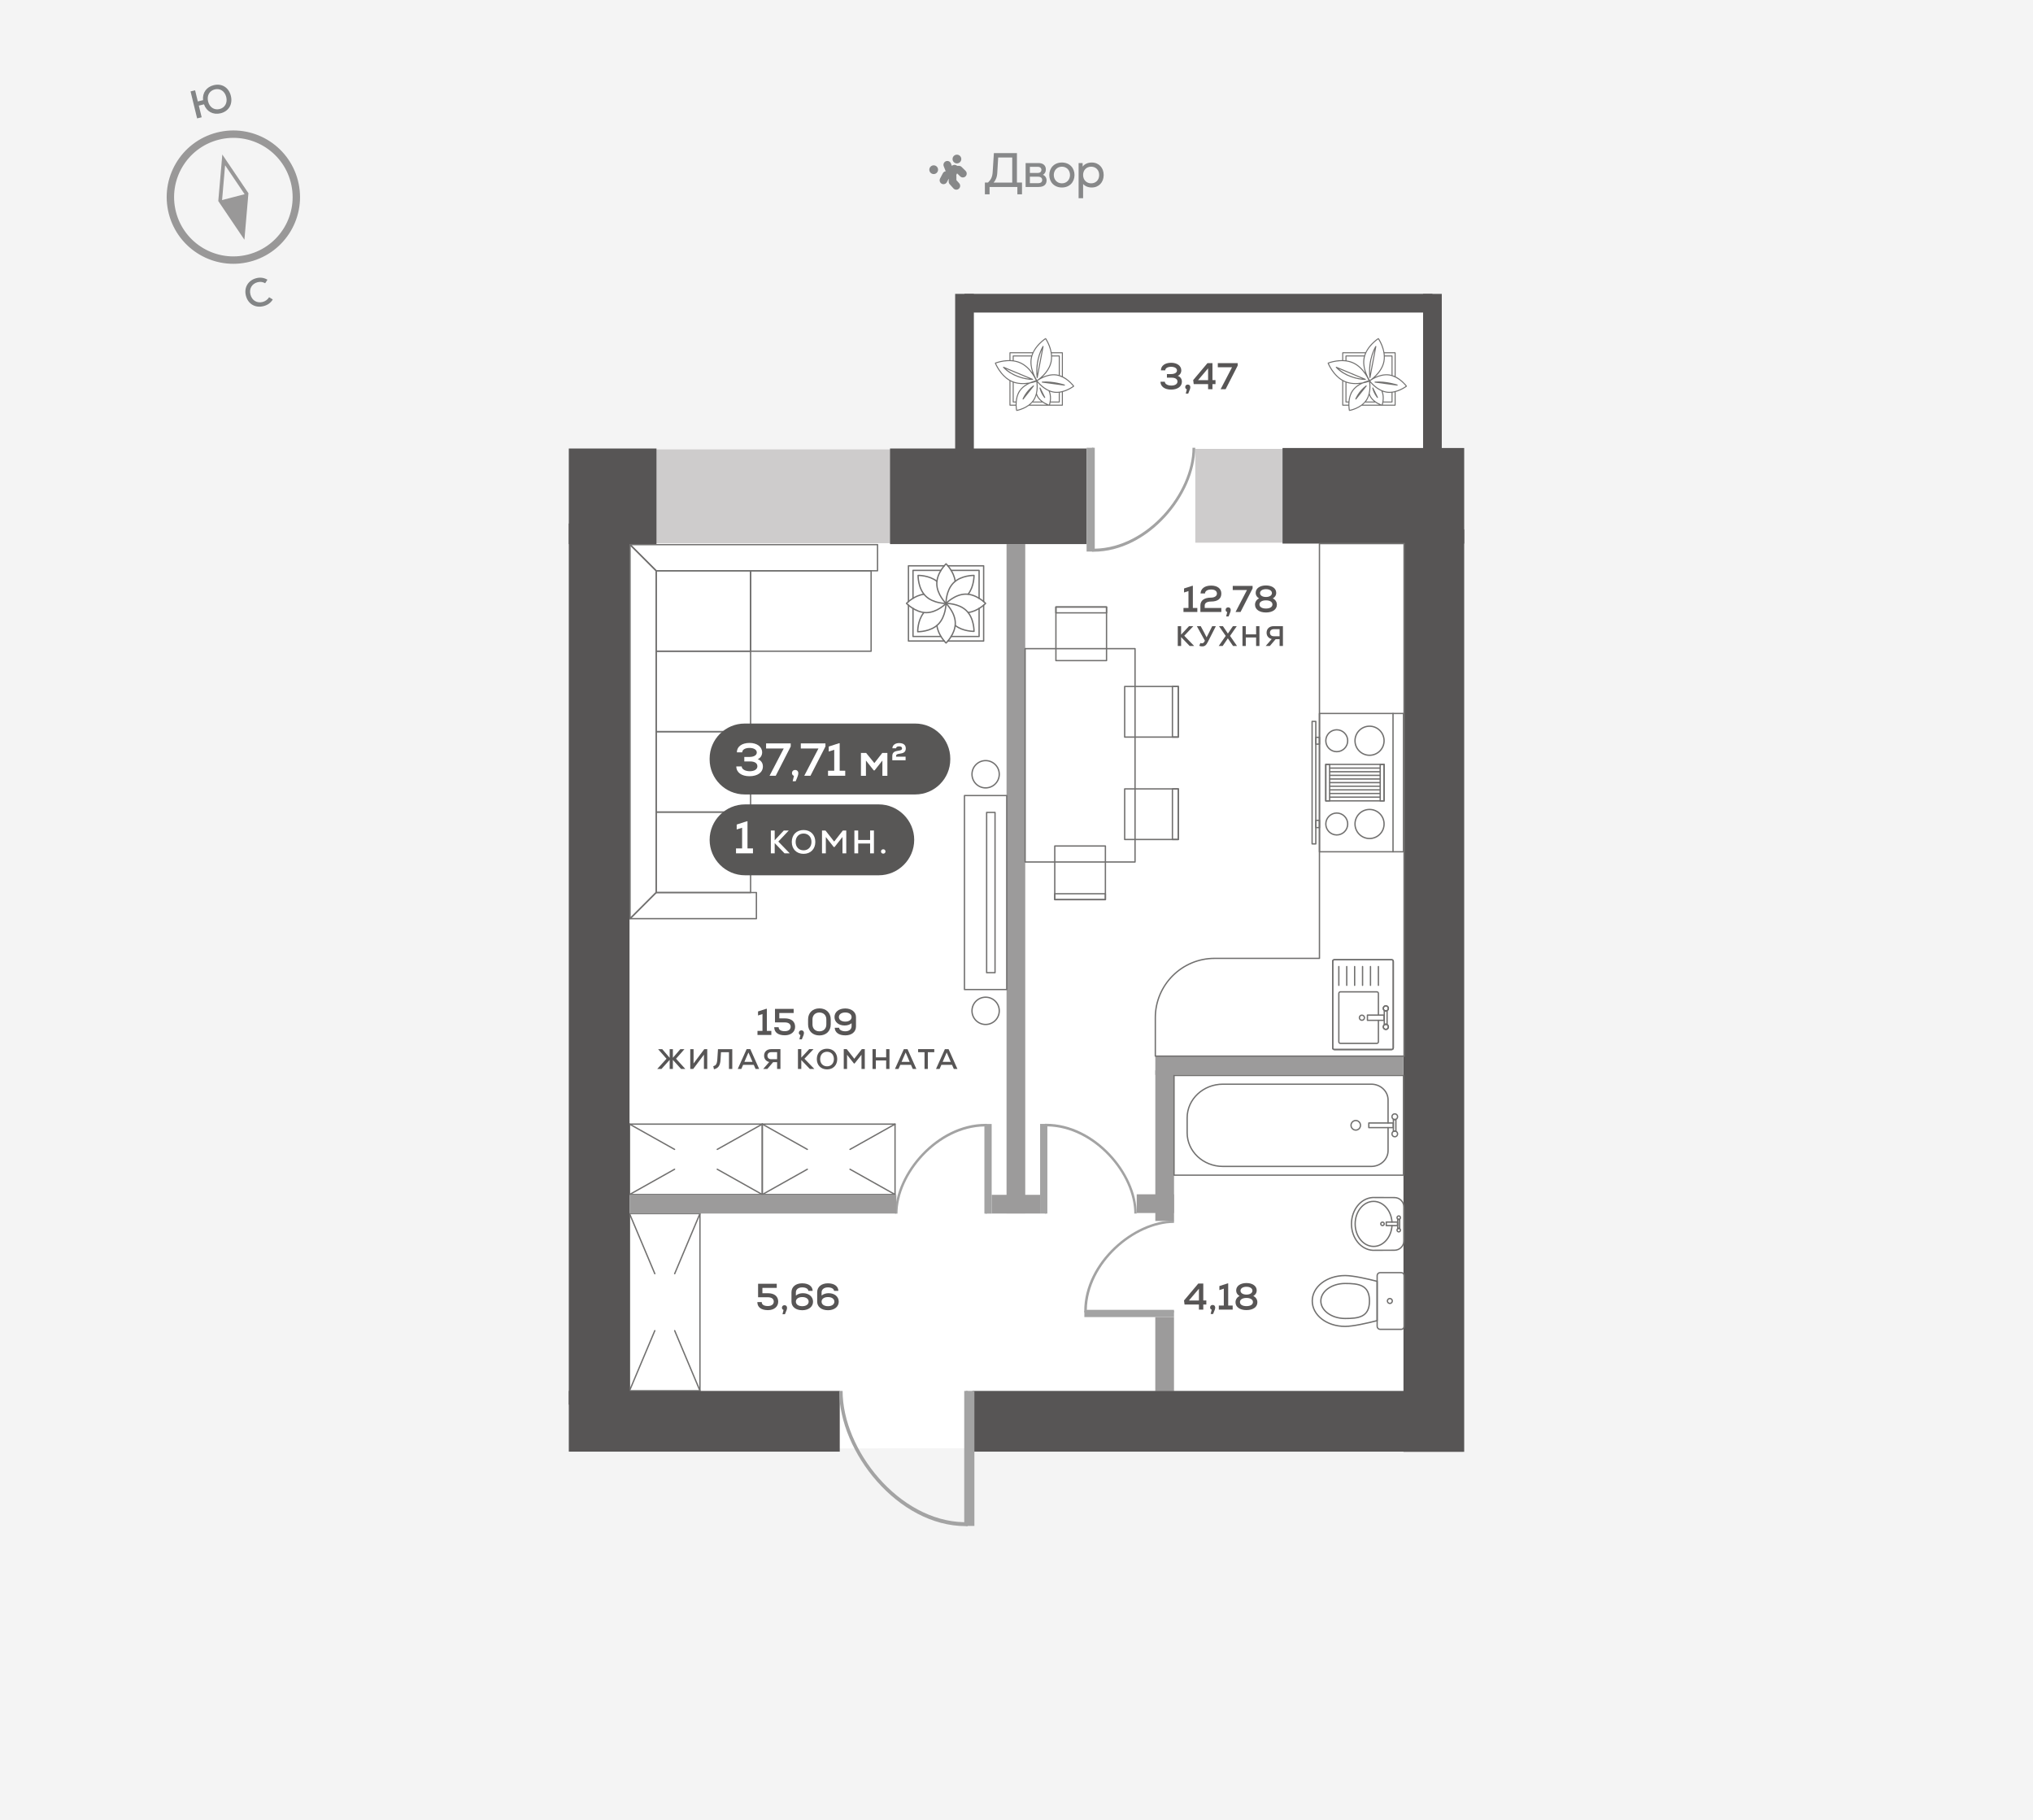 <?xml version="1.0" encoding="utf-8"?>
<!-- Generator: Adobe Illustrator 27.0.1, SVG Export Plug-In . SVG Version: 6.00 Build 0)  -->
<svg version="1.0" id="Layer_1" xmlns="http://www.w3.org/2000/svg" xmlns:xlink="http://www.w3.org/1999/xlink" x="0px" y="0px"
	 viewBox="0 0 916 820" enable-background="new 0 0 916 820" xml:space="preserve">
<g>
	<g>
		<rect id="XMLID_00000142876869960384714610000017166144741888607131_" fill="#F4F4F4" width="916" height="820"/>
	</g>
	<g>
		
			<path id="XMLID_00000047754450355443513590000005509945833907440313_" fill="none" stroke="#999898" stroke-width="3.334" stroke-miterlimit="10" d="
			M77.685,95.94c-3.934-15.165,5.17-30.648,20.335-34.582c15.166-3.934,30.649,5.17,34.583,20.335
			c3.934,15.166-5.171,30.648-20.336,34.582C97.102,120.21,81.619,111.106,77.685,95.94z"/>
		
			<polygon id="XMLID_00000160163957211064197240000007624346971028743102_" fill="none" stroke="#999898" stroke-width="1.667" stroke-linecap="round" stroke-miterlimit="10" points="
			109.495,105.589 99.208,90.356 100.793,72.044 111.08,87.276 		"/>
		<polygon id="XMLID_00000067194296052083612400000005232770691048297869_" fill="#999898" points="109.495,105.589 99.208,90.356 
			111.08,87.276 		"/>
		<g>
			<path fill="#838586" d="M110.804,133.268c-0.96-3.7,0.978-6.972,4.696-7.937c1.765-0.458,3.47-0.217,4.999,0.696l-1.025,1.595
				c-1.045-0.615-2.178-0.782-3.423-0.459c-2.577,0.669-3.888,2.946-3.206,5.575s2.935,3.983,5.512,3.314
				c1.21-0.314,2.266-1.087,2.897-2.136l1.647,1.012c-0.9,1.507-2.283,2.512-4.116,2.988
				C115.031,138.891,111.764,136.97,110.804,133.268z"/>
		</g>
		<g>
			<path fill="#838586" d="M104.022,43.204c0.92,3.785-0.976,6.948-4.623,7.835c-3.386,0.824-6.331-0.776-7.488-4.025l-2.327,0.566
				l1.28,5.261l-2.049,0.498l-2.957-12.153l2.049-0.498l1.221,5.018l2.361-0.574c-0.343-3.3,1.511-5.958,4.828-6.764
				C99.963,37.48,103.101,39.419,104.022,43.204z M101.938,43.711c-0.642-2.64-2.761-4.018-5.157-3.435
				c-2.414,0.587-3.662,2.785-3.02,5.424c0.642,2.639,2.76,4.017,5.174,3.43C101.331,48.547,102.58,46.35,101.938,43.711z"/>
		</g>
	</g>
	<g id="XMLID_00000138548190563755978750000005253572344626568085_">
		<g>
			<g>
				<path fill="#878889" d="M460.483,82.252v5.3h-2.094v-3.315H445.87v3.315h-2.116v-5.3h1.396c1.244-1.199,1.985-2.442,2.116-4.755
					l0.546-8.527h10.382v13.282H460.483z M447.68,82.275h8.397v-11.32h-6.325l-0.415,6.914
					C449.228,79.941,448.552,81.293,447.68,82.275z"/>
				<path fill="#878889" d="M471.555,81.227c0,1.963-1.264,3.01-3.642,3.01h-5.802V73.463h5.802c2.051,0,3.315,1.069,3.315,2.88
					c0,1.112-0.502,1.984-1.329,2.421C470.835,79.09,471.555,80.115,471.555,81.227z M467.63,75.163h-3.599v2.749h3.556
					c1.047,0,1.635-0.546,1.635-1.375C469.22,75.732,468.633,75.163,467.63,75.163z M469.572,81.074
					c0-0.828-0.567-1.461-1.876-1.461h-3.665v2.923h3.709C469.047,82.537,469.572,81.926,469.572,81.074z"/>
				<path fill="#878889" d="M472.771,78.851c0-3.207,2.246-5.627,5.693-5.627c3.425,0,5.671,2.42,5.671,5.627
					c0,3.206-2.246,5.626-5.671,5.626C475.017,84.477,472.771,82.056,472.771,78.851z M482.105,78.851
					c0-2.051-1.438-3.753-3.642-3.753c-2.225,0-3.663,1.702-3.663,3.753c0,2.049,1.438,3.751,3.663,3.751
					C480.668,82.602,482.105,80.9,482.105,78.851z"/>
				<path fill="#878889" d="M497.28,78.851c0,3.315-2.202,5.626-5.387,5.626c-1.635,0-3.031-0.588-3.883-1.591v6.413h-2.028V73.464
					h1.811l0.021,1.593c0.829-1.135,2.311-1.832,4.079-1.832C495.079,73.223,497.28,75.535,497.28,78.851z M495.253,78.851
					c0-2.204-1.482-3.753-3.621-3.753c-2.116,0-3.621,1.549-3.621,3.753c0,2.202,1.505,3.751,3.621,3.751
					C493.771,82.602,495.253,81.053,495.253,78.851z"/>
			</g>
		</g>
		<path id="XMLID_00000056401539127129912150000005562458745048036245_" fill="#878889" d="M433.125,71.656
			c0,1.088-0.882,1.97-1.97,1.97c-1.087,0-1.969-0.882-1.969-1.97s0.882-1.97,1.969-1.97
			C432.243,69.686,433.125,70.568,433.125,71.656"/>
		<path id="XMLID_00000042000984131670542540000000738266617354940064_" fill="#878889" d="M422.659,76.458
			c0,1.088-0.882,1.97-1.97,1.97c-1.087,0-1.969-0.882-1.969-1.97s0.882-1.97,1.969-1.97
			C421.777,74.488,422.659,75.37,422.659,76.458"/>
		
			<polyline id="XMLID_00000055688919513753453750000007969066659783705020_" fill="none" stroke="#878889" stroke-width="3.476" stroke-linecap="round" stroke-linejoin="round" stroke-miterlimit="10" points="
			426.829,74.26 427.689,76.458 432.047,76.458 433.829,78.214 		"/>
		
			<polyline id="XMLID_00000130614192368640255970000004863426386750145976_" fill="none" stroke="#878889" stroke-width="3.476" stroke-linecap="round" stroke-linejoin="round" stroke-miterlimit="10" points="
			430.074,76.017 429.04,78.867 426.353,78.867 425.105,81.243 		"/>
		
			<polyline id="XMLID_00000018952238370401720620000013161065981769190802_" fill="none" stroke="#878889" stroke-width="3.476" stroke-linecap="round" stroke-linejoin="round" stroke-miterlimit="10" points="
			429.185,79.413 429.185,81.83 430.878,83.722 		"/>
	</g>
	<g>
		<polygon fill="#FFFFFF" points="257.66,652.723 655.447,652.213 648.128,133.574 432.548,134.255 432.548,205.915 
			259.915,207.702 		"/>
		<g>
			<g id="XMLID_00000077312308306721365670000010331171437435916722_">
				
					<rect id="XMLID_00000003106485194597199600000005485338837165348781_" x="283.645" y="506.471" fill="none" stroke="#71706F" stroke-width="0.599" stroke-linecap="round" stroke-linejoin="round" stroke-miterlimit="10" width="59.814" height="31.73"/>
				
					<line id="XMLID_00000176018610538363746170000005353677533161744784_" fill="none" stroke="#71706F" stroke-width="0.599" stroke-linecap="round" stroke-linejoin="round" stroke-miterlimit="10" x1="343.465" y1="538.201" x2="323.173" y2="526.809"/>
				
					<line id="XMLID_00000102544477703623065640000011242507120647134639_" fill="none" stroke="#71706F" stroke-width="0.599" stroke-linecap="round" stroke-linejoin="round" stroke-miterlimit="10" x1="283.648" y1="538.201" x2="303.937" y2="526.809"/>
				
					<line id="XMLID_00000037667129742558655210000016082831091281409708_" fill="none" stroke="#71706F" stroke-width="0.599" stroke-linecap="round" stroke-linejoin="round" stroke-miterlimit="10" x1="343.465" y1="506.47" x2="323.173" y2="517.857"/>
				
					<line id="XMLID_00000068644736785807144790000004718316788793598101_" fill="none" stroke="#71706F" stroke-width="0.599" stroke-linecap="round" stroke-linejoin="round" stroke-miterlimit="10" x1="283.648" y1="506.47" x2="303.937" y2="517.857"/>
			</g>
			<g id="XMLID_00000145769509309120157470000008153332639014261131_">
				
					<rect id="XMLID_00000162345538950929182830000010618384467723669411_" x="283.645" y="546.794" fill="none" stroke="#71706F" stroke-width="0.599" stroke-linecap="round" stroke-linejoin="round" stroke-miterlimit="10" width="31.73" height="79.799"/>
				
					<line id="XMLID_00000031929320636092616700000016136664747454777017_" fill="none" stroke="#71706F" stroke-width="0.599" stroke-linecap="round" stroke-linejoin="round" stroke-miterlimit="10" x1="283.645" y1="626.601" x2="295.037" y2="599.529"/>
				
					<line id="XMLID_00000083053277506031326430000013054570592198002587_" fill="none" stroke="#71706F" stroke-width="0.599" stroke-linecap="round" stroke-linejoin="round" stroke-miterlimit="10" x1="283.645" y1="546.799" x2="295.037" y2="573.865"/>
				
					<line id="XMLID_00000039119343135392343290000003777411838953427855_" fill="none" stroke="#71706F" stroke-width="0.599" stroke-linecap="round" stroke-linejoin="round" stroke-miterlimit="10" x1="315.376" y1="626.601" x2="303.989" y2="599.529"/>
				
					<line id="XMLID_00000168812515850289013400000009711753679472263581_" fill="none" stroke="#71706F" stroke-width="0.599" stroke-linecap="round" stroke-linejoin="round" stroke-miterlimit="10" x1="315.376" y1="546.799" x2="303.989" y2="573.865"/>
			</g>
			<g id="XMLID_00000008864725688561548710000017088262704486428311_">
				
					<rect id="XMLID_00000152257005587426968980000000108705902582516645_" x="343.459" y="506.473" fill="none" stroke="#71706F" stroke-width="0.599" stroke-linecap="round" stroke-linejoin="round" stroke-miterlimit="10" width="59.814" height="31.73"/>
				
					<line id="XMLID_00000159429225118903488110000010048707495835146882_" fill="none" stroke="#71706F" stroke-width="0.599" stroke-linecap="round" stroke-linejoin="round" stroke-miterlimit="10" x1="403.28" y1="538.202" x2="382.988" y2="526.81"/>
				
					<line id="XMLID_00000181059339641940036100000006593775654294783108_" fill="none" stroke="#71706F" stroke-width="0.599" stroke-linecap="round" stroke-linejoin="round" stroke-miterlimit="10" x1="343.463" y1="538.202" x2="363.751" y2="526.81"/>
				
					<line id="XMLID_00000051349459611552686560000004868471102706780311_" fill="none" stroke="#71706F" stroke-width="0.599" stroke-linecap="round" stroke-linejoin="round" stroke-miterlimit="10" x1="403.28" y1="506.471" x2="382.988" y2="517.858"/>
				
					<line id="XMLID_00000010281100811778814460000008985442370142943360_" fill="none" stroke="#71706F" stroke-width="0.599" stroke-linecap="round" stroke-linejoin="round" stroke-miterlimit="10" x1="343.463" y1="506.471" x2="363.751" y2="517.858"/>
			</g>
			<rect x="538.562" y="202.25" fill="#CECCCC" width="40.277" height="42.26"/>
			
				<rect id="XMLID_00000152235008054792098090000002938424816493836210_" x="632.355" y="238.549" fill="#575555" width="27.36" height="415.57"/>
			<rect x="453.513" y="245.147" fill="#9C9B9B" width="8.429" height="301.548"/>
			<rect x="520.549" y="475.858" fill="#9C9B9B" width="111.806" height="8.429"/>
			<rect x="520.549" y="482.235" fill="#9C9B9B" width="8.429" height="67.871"/>
			<rect x="512.166" y="538.096" fill="#9C9B9B" width="16.804" height="8.429"/>
			<rect x="446.81" y="538.334" fill="#9C9B9B" width="21.827" height="8.429"/>
			<rect x="520.531" y="593.413" fill="#9C9B9B" width="8.429" height="33.415"/>
			<rect x="264.807" y="202.482" fill="#CECCCC" width="158.909" height="42.26"/>
			<rect x="577.867" y="201.846" fill="#575555" width="81.847" height="43.069"/>
			<rect x="401.017" y="202.077" fill="#575555" width="88.564" height="43.069"/>
			<rect x="256.285" y="202.079" fill="#575555" width="39.5" height="43.069"/>
			
				<rect id="XMLID_00000002346355657637391000000003688303275995384475_" x="438.168" y="626.678" fill="#575555" width="220.939" height="27.36"/>
			
				<rect id="XMLID_00000003105032687585000460000017198154325707444118_" x="256.285" y="626.68" fill="#575555" width="122.08" height="27.36"/>
			
				<rect id="XMLID_00000170970811752193841200000009350426958577459863_" x="256.285" y="235.87" fill="#575555" width="27.36" height="396.996"/>
			<g id="XMLID_00000084507953536142335090000017193673454919568562_">
				<g id="XMLID_00000049201047783903305830000001982118969473239940_">
					<path id="XMLID_00000124874809440116165800000012548231297700801191_" fill="#A3A3A3" d="M488.514,590.691v0.55h40.447v-1.1
						h-39.273c0.368-21.148,21.744-39.159,39.273-39.159v-1.1C510.753,549.882,488.514,568.713,488.514,590.691z"/>
				</g>
				<g id="XMLID_00000085215744269759936370000000810831344524921788_">
					<polyline id="XMLID_00000034803406471600984050000002137269729039221638_" fill="#A3A3A3" points="488.576,590.691 
						488.576,593.413 528.96,593.413 528.96,590.691 					"/>
				</g>
			</g>
			<g id="XMLID_00000148663615681537190060000015274929309970370471_">
				<g id="XMLID_00000018926103692833464870000016138109551129751454_">
					<path id="XMLID_00000078738640835279569870000018108692937914765745_" fill="#A3A3A3" d="M471.359,506.317h-0.55v40.447h1.1
						v-39.273c21.148,0.368,39.159,21.744,39.159,39.273h1.1C512.168,528.556,493.337,506.317,471.359,506.317z"/>
				</g>
				<g id="XMLID_00000055677470561153202050000004337050591525159346_">
					<polyline id="XMLID_00000013889058854829655550000002209796621777878166_" fill="#A3A3A3" points="471.359,506.38 
						468.637,506.38 468.637,546.763 471.359,546.763 					"/>
				</g>
			</g>
			<g id="XMLID_00000094585998497872023780000008049952052592985731_">
				<g id="XMLID_00000144312719458103670520000016248277746141758092_">
					<path id="XMLID_00000033350311713046145100000006760045896134529964_" fill="#A3A3A3" d="M444.088,506.348h0.55v40.446h-1.1
						v-39.273c-21.148,0.368-39.158,21.744-39.158,39.273h-1.1C403.28,528.587,422.11,506.348,444.088,506.348z"/>
				</g>
				<g id="XMLID_00000089538126499552279580000001910291793690513815_">
					<polyline id="XMLID_00000167384893648548144440000014039525551316687282_" fill="#A3A3A3" points="444.088,506.41 
						446.81,506.41 446.81,546.794 444.088,546.794 					"/>
				</g>
			</g>
			<g id="XMLID_00000067932871823653043610000016304704848415336840_">
				<g id="XMLID_00000174559920413122801060000003590836516482518691_">
					<path id="XMLID_00000048500200434559439190000010110597543347005101_" fill="#A3A3A3" d="M435.222,687.602h0.77v-60.924h-1.539
						v59.156c-29.598-0.554-54.805-32.752-54.805-59.156h-1.539C378.108,654.103,404.463,687.602,435.222,687.602z"/>
				</g>
				<g id="XMLID_00000116225244704761246420000007885592443390951339_">
					<polyline id="XMLID_00000049221052512851706930000010802746996347894193_" fill="#A3A3A3" points="435.222,687.508 
						439.032,687.508 439.032,626.679 435.222,626.679 					"/>
				</g>
			</g>
			
				<rect id="XMLID_00000031892189453370972360000001467668272767305096_" x="641.188" y="132.41" fill="#575555" width="8.429" height="92.75"/>
			
				<rect id="XMLID_00000053516595075476493940000000138626222035392923_" x="434.552" y="132.398" fill="#575555" width="210.851" height="8.429"/>
			
				<rect id="XMLID_00000129887326834396285740000016313190025951818685_" x="430.36" y="132.4" fill="#575555" width="8.429" height="89.884"/>
			<g id="XMLID_00000030473161613484463470000001724881255980354945_">
				<path id="XMLID_00000009588897083046325220000010509843806884107707_" fill="#71706F" d="M621.238,152.414l-0.189,0.13
					l-0.122-0.194C621.031,152.285,621.168,152.312,621.238,152.414z"/>
				<path id="XMLID_00000173857065465254434680000006811383152264670131_" fill="#71706F" d="M621.238,152.414c0,0,0,0-0.189,0.13
					c-0.122-0.194-0.123-0.194-0.123-0.194l0,0c0,0,0,0-0.002,0.001c0,0-0.001,0.001-0.003,0.002
					c-0.003,0.001-0.007,0.004-0.012,0.007c-0.011,0.007-0.026,0.017-0.046,0.031c-0.041,0.026-0.1,0.066-0.174,0.118
					c-0.15,0.104-0.365,0.258-0.625,0.457c-0.521,0.401-1.226,0.991-1.967,1.747c-1.01,1.032-2.086,2.388-2.85,3.998h-10.262
					c-0.127,0-0.23,0.103-0.23,0.23v3.306c-0.972-0.008-1.898,0.073-2.726,0.197c-1.086,0.162-2.01,0.396-2.664,0.589
					c-0.327,0.097-0.586,0.183-0.764,0.246c-0.089,0.031-0.158,0.057-0.205,0.074c-0.023,0.009-0.041,0.016-0.054,0.021
					c-0.006,0.002-0.011,0.004-0.014,0.005c-0.002,0.001-0.004,0.001-0.004,0.001l-0.001,0.001l0,0c0,0,0,0,0.085,0.213
					c-0.214,0.084-0.214,0.085-0.214,0.085l0,0l0.001,0.002c0,0,0.001,0.001,0.002,0.003c0.001,0.003,0.003,0.007,0.005,0.013
					c0.005,0.013,0.012,0.03,0.022,0.053c0.019,0.046,0.048,0.114,0.086,0.2c0.076,0.173,0.19,0.421,0.343,0.725
					c0.305,0.608,0.765,1.442,1.387,2.347c1.071,1.56,2.634,3.342,4.717,4.537v10.992c0,0.127,0.103,0.23,0.23,0.23h2.557
					c0.018,0.502,0.05,0.962,0.092,1.31c0.033,0.273,0.066,0.49,0.092,0.64c0.013,0.075,0.024,0.133,0.031,0.173
					c0.004,0.019,0.007,0.035,0.009,0.046c0.001,0.005,0.002,0.01,0.003,0.012c0,0.001,0.001,0.004,0.001,0.004v0.001v0.001
					c0,0,0,0,0.225-0.049c0.038,0.227,0.038,0.227,0.038,0.227l0,0h0.001c0.001-0.001,0.002-0.001,0.003-0.001
					c0.003-0.001,0.007-0.002,0.012-0.002c0.01-0.002,0.026-0.004,0.046-0.008c0.04-0.007,0.098-0.019,0.172-0.035
					c0.149-0.031,0.363-0.08,0.628-0.15c0.529-0.141,1.259-0.367,2.07-0.711c0.822-0.349,1.729-0.826,2.592-1.457h8.988
					c0.018,0.006,0.044,0.015,0.057,0.019c0.007,0.002,0.012,0.004,0.018,0.005c0.006,0.002,0.013,0.004,0.017,0.006
					c0.004,0.001,0.008,0.002,0.01,0.003l0.001,0.001h0.001l0,0l0,0l0,0l0,0l0,0c0.058,0.017,0.119,0.01,0.17-0.016
					c0.002-0.001,0.002-0.003,0.003-0.004c0.006-0.003,0.007-0.011,0.012-0.014h5.763c0.127,0,0.23-0.103,0.23-0.23v-5.945
					c0.823-0.222,1.586-0.511,2.25-0.817c0.416-0.192,0.796-0.388,1.132-0.575s0.628-0.365,0.868-0.519
					c0.072-0.046,0.13-0.085,0.192-0.127c0.146-0.097,0.275-0.185,0.365-0.249c0.028-0.02,0.042-0.031,0.064-0.047
					c0.029-0.021,0.065-0.046,0.084-0.061c0.017-0.012,0.03-0.022,0.039-0.029c0.003-0.002,0.005-0.004,0.008-0.005l0.003-0.002
					l0.003-0.002v-0.001l0,0l0,0l0,0c0.098-0.076,0.118-0.216,0.045-0.317l0,0l0,0l-0.089,0.064
					c0.019-0.013,0.057-0.041,0.066-0.048c0.023-0.016,0.023-0.017,0.023-0.017l0,0l0,0v-0.001l0,0l-0.001-0.002l-0.001-0.001
					c-0.002-0.002-0.005-0.006-0.008-0.01c-0.006-0.008-0.016-0.022-0.029-0.038c-0.025-0.034-0.063-0.082-0.112-0.144
					c-0.021-0.026-0.066-0.078-0.091-0.109c-0.093-0.115-0.191-0.236-0.339-0.404c-0.28-0.318-0.684-0.729-1.144-1.16
					c-0.157-0.147-0.295-0.287-0.471-0.439c-0.001-0.001-0.003-0.003-0.005-0.004c-0.775-0.668-1.742-1.361-2.85-1.909V158.94
					c0-0.127-0.103-0.23-0.23-0.23h-4.841c-0.196-1.107-0.508-2.138-0.853-3.024c-0.382-0.983-0.797-1.799-1.117-2.371
					c-0.16-0.285-0.297-0.51-0.393-0.664c-0.048-0.076-0.087-0.136-0.113-0.176c-0.013-0.02-0.024-0.036-0.031-0.046
					c-0.004-0.005-0.006-0.009-0.008-0.012c-0.001-0.001-0.002-0.003-0.002-0.003L621.238,152.414L621.238,152.414z
					 M628.368,169.416c-0.301-0.133-0.614-0.248-0.933-0.353v-8.696c0-0.127-0.103-0.23-0.23-0.23h-3.27
					c-0.021-0.327-0.055-0.649-0.1-0.966h4.534v10.245H628.368z M614.42,161.102v0.001c-0.497,2.466-0.001,4.89,0.672,6.789
					c-1.226-1.712-3.019-3.606-5.459-4.671l0,0c-0.97-0.427-1.971-0.687-2.958-0.83v-1.794h7.878
					C614.508,160.765,614.456,160.93,614.42,161.102l0.226,0.047h-0.001L614.42,161.102z M606.675,180.893v-8.468
					c2.046,0.687,4.16,0.724,5.937,0.53c-1.238,0.702-2.504,1.673-3.422,3.027l-0.001,0.001l0.191,0.128l0.006,0.004l-0.197-0.133
					c-1.048,1.563-1.457,3.344-1.596,4.91L606.675,180.893L606.675,180.893z M619.107,180.893h-3.636
					c0.11-0.142,0.238-0.261,0.34-0.413c0.513-0.765,0.846-1.587,1.1-2.409c0.057,0.143,0.103,0.287,0.174,0.428
					C617.59,179.495,618.334,180.271,619.107,180.893z M617.477,174.562c0.018-0.882-0.043-1.646-0.108-2.19
					c-0.004-0.034-0.008-0.059-0.012-0.091c0.048,0.057,0.072,0.09,0.127,0.154c0.372,0.43,0.916,1.01,1.606,1.613
					c0.878,0.766,2.001,1.572,3.312,2.149c0.612,1.384,0.683,2.888,0.558,4.097c-0.067,0.652-0.184,1.211-0.283,1.605
					c-0.043,0.174-0.081,0.299-0.112,0.404c-0.103-0.035-0.228-0.08-0.395-0.147c-0.352-0.141-0.833-0.36-1.354-0.651
					c-0.041-0.023-0.076-0.038-0.118-0.062c-1.144-0.657-2.456-1.679-3.203-3.151c-0.156-0.307-0.268-0.623-0.365-0.941
					C617.362,176.369,617.459,175.408,617.477,174.562z M624.844,176.688l-0.001,0.009L624.844,176.688L624.844,176.688z
					 M626.975,176.944v3.95h-3.637c0.028-0.181,0.059-0.352,0.08-0.553c0.117-1.13,0.072-2.544-0.419-3.905
					c0.574,0.211,1.177,0.379,1.811,0.474h0.001h0.001l0,0l0,0l0,0c0.264,0.038,0.526,0.058,0.788,0.071
					c0.029,0.001,0.058,0.007,0.089,0.008c0,0,0.002,0,0.004,0C626.127,177.007,626.554,176.984,626.975,176.944z M617.592,171.515
					c0.104-0.071,0.221-0.149,0.366-0.241c0.466-0.295,1.135-0.682,1.944-1.049c1.622-0.735,3.787-1.379,6.009-1.062l0,0
					c0.918,0.139,1.763,0.454,2.554,0.83c1.126,0.536,2.125,1.221,2.919,1.905c0.337,0.291,0.638,0.575,0.901,0.839
					s0.487,0.507,0.669,0.714c0.091,0.104,0.138,0.165,0.208,0.248c0.069,0.083,0.161,0.189,0.207,0.248v0.001
					c-0.085,0.06-0.205,0.143-0.342,0.234c-0.063,0.042-0.123,0.082-0.197,0.13c-0.233,0.15-0.517,0.322-0.843,0.504
					c-0.326,0.182-0.696,0.373-1.1,0.559c-1.622,0.745-3.787,1.399-6.009,1.082c-2.243-0.338-4.141-1.581-5.485-2.755
					c-0.671-0.585-1.2-1.149-1.561-1.566c-0.18-0.209-0.319-0.38-0.411-0.499c0-0.001-0.001-0.001-0.001-0.001l0,0
					c0.026-0.018,0.043-0.028,0.075-0.051C617.522,171.565,617.562,171.536,617.592,171.515z M619.573,169.876
					c0.177-0.165,0.345-0.31,0.529-0.496c1.483-1.509,3.118-3.699,3.661-6.391c0.163-0.808,0.21-1.609,0.189-2.391h3.024v8.326
					c-0.252-0.069-0.511-0.124-0.773-0.171l-0.001-0.009l-0.167-0.025c-0.006-0.001-0.012-0.002-0.017-0.004
					c-0.012-0.002-0.024-0.005-0.036-0.007l-0.001-0.001h-0.001c-0.015-0.002-0.03-0.001-0.044-0.004l-0.103-0.016l-0.014,0.005
					c-2.287-0.282-4.482,0.377-6.104,1.113C619.661,169.829,619.623,169.852,619.573,169.876z M633.695,173.991L633.695,173.991
					L633.695,173.991L633.695,173.991L633.695,173.991z M628.368,182.322h-5.331c0.027-0.095,0.053-0.178,0.086-0.311
					c0.046-0.184,0.095-0.413,0.143-0.657h3.938c0.127,0,0.23-0.103,0.23-0.231v-4.227c0.318-0.044,0.629-0.105,0.933-0.174v5.6
					H628.368z M614.099,182.322c0.349-0.293,0.678-0.615,0.992-0.968h4.616c0.258,0.177,0.516,0.347,0.762,0.488
					c0.337,0.193,0.647,0.347,0.933,0.48H614.099z M608.089,184.038c-0.063-0.528-0.122-1.27-0.105-2.126
					c0.035-1.717,0.378-3.868,1.587-5.672c1.169-1.724,2.945-2.818,4.486-3.5c0.78-0.146,1.451-0.32,1.956-0.469
					c0.325-0.097,0.583-0.183,0.76-0.246c0.034-0.012,0.051-0.019,0.079-0.029c0.019,0.122,0.039,0.26,0.06,0.43
					c0.063,0.528,0.122,1.27,0.105,2.126c-0.035,1.717-0.378,3.869-1.587,5.672s-3.07,2.922-4.646,3.592
					c-0.785,0.333-1.495,0.553-2.007,0.69c-0.254,0.067-0.458,0.114-0.6,0.144C608.153,184.507,608.12,184.299,608.089,184.038z
					 M605.213,171.801c0.187,0.096,0.37,0.197,0.564,0.282c0.145,0.064,0.292,0.11,0.438,0.167v8.873
					c0,0.127,0.103,0.231,0.23,0.231h1.116c-0.01,0.181-0.034,0.377-0.037,0.549c-0.003,0.151,0.007,0.276,0.008,0.419h-2.318
					v-10.521H605.213z M609.448,163.643l0.099-0.225L609.448,163.643c2.514,1.097,4.34,3.127,5.541,4.898
					c0.599,0.884,1.04,1.699,1.331,2.292c0.113,0.23,0.195,0.413,0.264,0.567c-0.133,0.031-0.287,0.068-0.478,0.121
					c-0.529,0.143-1.259,0.374-2.069,0.72c-0.038,0.016-0.081,0.041-0.119,0.058c-0.202,0.037-0.406,0.074-0.622,0.106
					c-2.115,0.318-4.839,0.355-7.332-0.742c-2.494-1.097-4.33-3.128-5.547-4.9c-0.607-0.884-1.057-1.699-1.355-2.293
					c-0.149-0.297-0.259-0.538-0.333-0.704c-0.007-0.017-0.01-0.023-0.016-0.039c0.016-0.005,0.022-0.008,0.04-0.014
					c0.172-0.06,0.423-0.145,0.742-0.238c0.638-0.189,1.541-0.416,2.602-0.575C604.221,162.582,606.955,162.546,609.448,163.643z
					 M615.029,159.172c-0.132,0.313-0.251,0.635-0.355,0.966h-8.229c-0.127,0-0.23,0.103-0.23,0.23v1.973
					c-0.338-0.037-0.671-0.062-1.002-0.075v-3.094L615.029,159.172L615.029,159.172z M620.95,152.888
					c0.014-0.01,0.02-0.014,0.033-0.023c0.009,0.013,0.012,0.019,0.021,0.034c0.093,0.148,0.226,0.365,0.381,0.644
					c0.312,0.556,0.718,1.353,1.09,2.312c0.747,1.922,1.353,4.474,0.835,7.043c-0.518,2.568-2.085,4.681-3.538,6.159
					c-0.725,0.738-1.417,1.313-1.928,1.703c-0.209,0.159-0.377,0.28-0.515,0.377c-0.048,0.032-0.093,0.063-0.131,0.09
					c-0.009-0.013-0.012-0.018-0.021-0.033c-0.093-0.147-0.225-0.365-0.381-0.644c-0.312-0.556-0.717-1.353-1.09-2.312
					c-0.747-1.921-1.353-4.473-0.836-7.042c0.538-2.569,2.105-4.682,3.554-6.16c0.723-0.738,1.411-1.313,1.919-1.704
					C620.597,153.137,620.805,152.988,620.95,152.888z"/>
				<path id="XMLID_00000124858735375152375120000016886691501671598479_" fill="#71706F" d="M598.321,163.382l0.085,0.213
					l-0.214,0.084C598.146,163.561,598.204,163.429,598.321,163.382z"/>
				<polygon id="XMLID_00000132773194145507728780000001872827164857128614_" fill="#71706F" points="609.541,163.432 
					609.449,163.643 609.448,163.643 				"/>
				<path id="XMLID_00000111178009846368889250000012351620501284525704_" fill="#71706F" d="M607.769,184.969l0.225-0.049
					l0.038,0.227C607.91,185.167,607.795,185.089,607.769,184.969z"/>
				<path id="XMLID_00000018922042761576581920000008925908401718085020_" fill="#71706F" d="M602.173,165.259
					c-0.1-0.042-0.215-0.008-0.277,0.081c-0.062,0.088-0.054,0.208,0.02,0.288c3.645,3.934,9.669,5.538,13.261,5.538
					c0.11,0,0.204-0.077,0.226-0.184c0.021-0.108-0.036-0.216-0.137-0.258L602.173,165.259l-0.088,0.212l0,0L602.173,165.259z
					 M613.861,170.636c-3.205-0.301-7.562-1.685-10.68-4.457L613.861,170.636z"/>
				<path id="XMLID_00000130630501647647822940000009208510637890062483_" fill="#71706F" d="M619.987,155.877
					c-0.103-0.04-0.219-0.003-0.279,0.09l0.193,0.124l0,0c-0.193-0.124-0.194-0.124-0.194-0.124v0.001c0,0,0,0-0.001,0.001
					c0,0-0.001,0.001-0.002,0.003c-0.002,0.003-0.005,0.007-0.008,0.013c-0.008,0.012-0.018,0.029-0.032,0.052
					c-0.027,0.046-0.067,0.112-0.117,0.2c-0.1,0.174-0.24,0.433-0.404,0.768c-0.329,0.671-0.757,1.651-1.153,2.895
					c-0.793,2.486-1.462,6.026-0.968,10.245c0.013,0.112,0.107,0.199,0.221,0.203c0.113,0.004,0.213-0.076,0.234-0.187l-0.226-0.043
					l0,0l0.226,0.043l2.651-14.028C620.148,156.025,620.089,155.917,619.987,155.877z M619.389,157.564l-2.045,10.82
					c-0.157-3.389,0.416-6.251,1.084-8.345C618.754,159.019,619.097,158.194,619.389,157.564z"/>
				<path id="XMLID_00000037661870452161382460000015954556664875166120_" fill="#71706F" d="M610.675,179.699l0.215,0.082l0,0
					C610.675,179.699,610.675,179.699,610.675,179.699L610.675,179.699L610.675,179.699l0.001-0.003
					c0.001-0.002,0.002-0.004,0.003-0.008c0.003-0.007,0.007-0.017,0.012-0.031c0.011-0.026,0.027-0.064,0.048-0.114
					c0.043-0.099,0.107-0.241,0.195-0.42c0.176-0.357,0.445-0.86,0.822-1.444c0.755-1.168,1.945-2.669,3.684-3.993
					c0.092-0.07,0.222-0.061,0.304,0.022c0.081,0.083,0.088,0.213,0.016,0.304l-4.69,5.913c-0.07,0.089-0.195,0.113-0.294,0.057
					C610.677,179.925,610.634,179.805,610.675,179.699z"/>
				<path id="XMLID_00000062150182872982267050000002102918081136050829_" fill="#71706F" d="M618.521,174.803L618.521,174.803
					l0.206-0.102l2.121,4.282c0.052,0.104,0.017,0.231-0.08,0.294c-0.097,0.064-0.227,0.045-0.302-0.044l0.176-0.148
					c-0.176,0.148-0.176,0.148-0.176,0.148l0,0v-0.001l-0.001-0.001c0,0-0.002-0.002-0.004-0.004
					c-0.003-0.004-0.008-0.01-0.014-0.017c-0.012-0.015-0.03-0.037-0.053-0.065c-0.045-0.057-0.109-0.141-0.188-0.248
					c-0.158-0.216-0.373-0.527-0.607-0.916c-0.466-0.777-1.009-1.87-1.301-3.125c-0.027-0.114,0.036-0.229,0.146-0.269
					c0.11-0.039,0.232,0.01,0.284,0.115L618.521,174.803z"/>
				<path id="XMLID_00000099653153736895549600000000894967219512896906_" fill="#71706F" d="M628.739,173.022
					c0.275,0.078,0.491,0.145,0.639,0.191c0.074,0.023,0.131,0.042,0.17,0.055c0.019,0.007,0.034,0.011,0.044,0.015
					c0.005,0.002,0.009,0.003,0.012,0.004c0.001,0.001,0.002,0.001,0.002,0.001l0.001,0.001l0,0c0,0,0,0-0.075,0.217l0,0
					l0.075-0.217c0.112,0.038,0.176,0.156,0.149,0.27c-0.027,0.115-0.137,0.191-0.255,0.175l-9.992-1.345
					c-0.117-0.016-0.203-0.118-0.199-0.235c0.003-0.118,0.095-0.214,0.213-0.222c2.537-0.186,5.058,0.154,6.94,0.539
					C627.405,172.662,628.189,172.866,628.739,173.022z"/>
			</g>
			<g id="XMLID_00000153667040067785897140000008656626660943486394_">
				<path id="XMLID_00000023264447539309563170000015280945139054838955_" fill="#71706F" d="M471.306,152.414l-0.189,0.13
					l-0.122-0.194C471.099,152.285,471.236,152.312,471.306,152.414z"/>
				<path id="XMLID_00000035495494968150011450000012282651605067942577_" fill="#71706F" d="M471.306,152.414c0,0,0,0-0.189,0.13
					c-0.122-0.194-0.123-0.194-0.123-0.194l0,0c0,0,0,0-0.001,0.001c0,0-0.001,0.001-0.003,0.002
					c-0.003,0.001-0.007,0.004-0.012,0.007c-0.011,0.007-0.026,0.017-0.046,0.031c-0.041,0.026-0.1,0.066-0.174,0.118
					c-0.15,0.104-0.365,0.258-0.625,0.457c-0.521,0.401-1.226,0.991-1.967,1.747c-1.01,1.032-2.086,2.388-2.85,3.998h-10.262
					c-0.127,0-0.23,0.103-0.23,0.23v3.306c-0.972-0.008-1.898,0.073-2.726,0.197c-1.086,0.162-2.01,0.396-2.664,0.589
					c-0.327,0.097-0.586,0.183-0.764,0.246c-0.089,0.031-0.158,0.057-0.205,0.074c-0.023,0.009-0.041,0.016-0.054,0.021
					c-0.006,0.002-0.011,0.004-0.014,0.005c-0.002,0.001-0.004,0.001-0.004,0.001l-0.001,0.001l0,0c0,0,0,0,0.085,0.213
					c-0.214,0.084-0.214,0.085-0.214,0.085l0,0l0.001,0.002c0,0,0.001,0.001,0.001,0.003c0.001,0.003,0.003,0.007,0.005,0.013
					c0.005,0.013,0.012,0.03,0.022,0.053c0.019,0.046,0.048,0.114,0.086,0.2c0.076,0.173,0.19,0.421,0.343,0.725
					c0.305,0.608,0.765,1.442,1.387,2.347c1.071,1.56,2.634,3.342,4.717,4.537v10.992c0,0.127,0.103,0.23,0.23,0.23h2.557
					c0.018,0.502,0.05,0.962,0.092,1.31c0.033,0.273,0.066,0.49,0.092,0.64c0.013,0.075,0.024,0.133,0.031,0.173
					c0.004,0.019,0.007,0.035,0.009,0.046c0.001,0.005,0.002,0.01,0.003,0.012c0,0.001,0.001,0.004,0.001,0.004v0.001v0.001
					c0,0,0,0,0.225-0.049c0.038,0.227,0.038,0.227,0.038,0.227l0,0h0.001c0.001-0.001,0.001-0.001,0.003-0.001
					c0.003-0.001,0.007-0.001,0.012-0.002c0.01-0.002,0.026-0.005,0.046-0.008c0.04-0.007,0.098-0.019,0.172-0.035
					c0.149-0.031,0.363-0.08,0.628-0.15c0.529-0.141,1.259-0.367,2.07-0.711c0.822-0.349,1.729-0.826,2.592-1.457h8.988
					c0.018,0.006,0.044,0.015,0.057,0.019c0.008,0.002,0.012,0.004,0.018,0.005c0.006,0.002,0.013,0.004,0.017,0.006
					c0.004,0.001,0.008,0.002,0.01,0.003l0.001,0.001h0.001l0,0l0,0l0,0l0,0l0,0c0.058,0.017,0.119,0.01,0.17-0.016
					c0.002-0.001,0.002-0.003,0.003-0.004c0.006-0.003,0.007-0.011,0.012-0.014h5.763c0.127,0,0.23-0.103,0.23-0.23v-5.945
					c0.823-0.222,1.586-0.511,2.25-0.817c0.416-0.192,0.796-0.388,1.132-0.575s0.628-0.365,0.868-0.519
					c0.072-0.046,0.13-0.085,0.192-0.127c0.146-0.097,0.275-0.185,0.365-0.249c0.028-0.02,0.042-0.031,0.064-0.047
					c0.029-0.021,0.065-0.046,0.084-0.061c0.017-0.012,0.03-0.022,0.039-0.029c0.003-0.002,0.005-0.004,0.007-0.005l0.003-0.002
					l0.003-0.002v-0.001l0,0l0,0l0,0c0.098-0.076,0.118-0.216,0.045-0.317l0,0l0,0l-0.089,0.064
					c0.019-0.013,0.057-0.041,0.066-0.048c0.023-0.016,0.023-0.017,0.023-0.017l0,0l0,0v-0.001l0,0l-0.001-0.001l-0.001-0.002
					c-0.002-0.002-0.004-0.006-0.008-0.01c-0.006-0.008-0.016-0.022-0.029-0.038c-0.025-0.034-0.063-0.082-0.112-0.144
					c-0.021-0.026-0.066-0.078-0.091-0.109c-0.093-0.115-0.191-0.236-0.339-0.404c-0.28-0.318-0.684-0.729-1.144-1.16
					c-0.157-0.147-0.295-0.287-0.471-0.439c-0.001-0.001-0.003-0.003-0.005-0.004c-0.775-0.668-1.742-1.361-2.85-1.909V158.94
					c0-0.127-0.103-0.23-0.23-0.23h-4.841c-0.196-1.107-0.508-2.138-0.853-3.024c-0.382-0.983-0.797-1.799-1.118-2.371
					c-0.16-0.285-0.297-0.51-0.393-0.664c-0.048-0.076-0.087-0.136-0.113-0.176c-0.013-0.02-0.024-0.036-0.031-0.046
					c-0.004-0.005-0.006-0.009-0.008-0.012c-0.001-0.001-0.002-0.003-0.002-0.003L471.306,152.414L471.306,152.414z
					 M478.436,169.416c-0.301-0.133-0.614-0.248-0.933-0.353v-8.696c0-0.127-0.103-0.23-0.23-0.23h-3.27
					c-0.021-0.327-0.055-0.649-0.1-0.966h4.534L478.436,169.416L478.436,169.416z M464.488,161.102v0.001
					c-0.497,2.466-0.001,4.89,0.672,6.789c-1.226-1.712-3.019-3.606-5.459-4.671l0,0c-0.97-0.427-1.971-0.687-2.958-0.83v-1.794
					h7.878C464.576,160.765,464.524,160.93,464.488,161.102l0.227,0.047h-0.001L464.488,161.102z M456.743,180.893v-8.468
					c2.046,0.687,4.16,0.724,5.937,0.53c-1.238,0.702-2.504,1.673-3.422,3.027l-0.001,0.001l0.191,0.128l0.006,0.005l-0.197-0.133
					c-1.048,1.563-1.457,3.344-1.596,4.91L456.743,180.893L456.743,180.893z M469.176,180.893h-3.636
					c0.11-0.142,0.238-0.261,0.34-0.413c0.513-0.765,0.846-1.587,1.1-2.409c0.057,0.143,0.103,0.287,0.174,0.428
					C467.658,179.495,468.403,180.271,469.176,180.893z M467.545,174.562c0.018-0.882-0.043-1.646-0.108-2.19
					c-0.004-0.034-0.008-0.059-0.012-0.091c0.048,0.057,0.072,0.09,0.127,0.154c0.372,0.43,0.916,1.01,1.606,1.613
					c0.878,0.766,2.001,1.572,3.312,2.149c0.612,1.384,0.683,2.888,0.558,4.097c-0.067,0.652-0.184,1.211-0.283,1.605
					c-0.043,0.174-0.08,0.299-0.112,0.404c-0.103-0.035-0.228-0.08-0.395-0.147c-0.352-0.141-0.833-0.36-1.354-0.651
					c-0.041-0.023-0.076-0.038-0.118-0.062c-1.144-0.657-2.456-1.679-3.203-3.151c-0.156-0.307-0.268-0.623-0.365-0.941
					C467.43,176.369,467.528,175.408,467.545,174.562z M474.912,176.688l-0.001,0.009L474.912,176.688L474.912,176.688z
					 M477.043,176.944v3.95h-3.637c0.028-0.181,0.059-0.352,0.08-0.553c0.117-1.13,0.072-2.544-0.419-3.905
					c0.574,0.211,1.177,0.379,1.811,0.474h0.001h0.001l0,0l0,0l0,0c0.264,0.038,0.526,0.058,0.788,0.071
					c0.029,0.001,0.058,0.007,0.089,0.008c0,0,0.002,0,0.004,0C476.195,177.007,476.622,176.984,477.043,176.944z M467.661,171.515
					c0.104-0.071,0.221-0.149,0.366-0.241c0.466-0.295,1.135-0.682,1.944-1.049c1.622-0.735,3.787-1.379,6.009-1.062l0,0
					c0.918,0.139,1.763,0.454,2.554,0.83c1.126,0.536,2.125,1.221,2.919,1.905c0.337,0.291,0.638,0.575,0.901,0.839
					s0.487,0.507,0.669,0.714c0.091,0.104,0.138,0.165,0.208,0.248c0.069,0.083,0.161,0.189,0.207,0.248v0.001
					c-0.085,0.06-0.205,0.143-0.342,0.234c-0.063,0.042-0.123,0.082-0.197,0.13c-0.233,0.15-0.517,0.322-0.843,0.504
					s-0.696,0.373-1.1,0.559c-1.622,0.745-3.787,1.399-6.009,1.082c-2.243-0.338-4.141-1.581-5.485-2.755
					c-0.671-0.585-1.2-1.149-1.561-1.566c-0.18-0.209-0.319-0.38-0.411-0.499c0-0.001-0.001-0.001-0.001-0.001l0,0
					c0.026-0.018,0.043-0.028,0.075-0.051C467.59,171.565,467.63,171.536,467.661,171.515z M469.641,169.876
					c0.177-0.165,0.345-0.31,0.529-0.496c1.483-1.509,3.118-3.699,3.661-6.391c0.163-0.808,0.21-1.609,0.189-2.391h3.024v8.326
					c-0.252-0.069-0.511-0.124-0.773-0.171l-0.001-0.009l-0.167-0.025c-0.006-0.001-0.012-0.002-0.017-0.004
					c-0.012-0.001-0.024-0.005-0.036-0.007l-0.001-0.001h-0.001c-0.015-0.002-0.03-0.001-0.045-0.004l-0.103-0.016l-0.014,0.005
					c-2.287-0.282-4.482,0.377-6.104,1.113C469.729,169.829,469.691,169.852,469.641,169.876z M483.763,173.991L483.763,173.991
					L483.763,173.991L483.763,173.991L483.763,173.991z M478.436,182.322h-5.331c0.027-0.095,0.053-0.178,0.086-0.311
					c0.046-0.184,0.095-0.413,0.143-0.657h3.938c0.127,0,0.23-0.103,0.23-0.231v-4.227c0.318-0.044,0.629-0.105,0.933-0.174
					L478.436,182.322L478.436,182.322z M464.167,182.322c0.349-0.293,0.678-0.615,0.992-0.968h4.616
					c0.258,0.177,0.516,0.347,0.762,0.488c0.337,0.193,0.647,0.347,0.933,0.48H464.167z M458.157,184.038
					c-0.063-0.528-0.122-1.27-0.105-2.126c0.035-1.717,0.378-3.868,1.587-5.672c1.17-1.724,2.945-2.818,4.486-3.5
					c0.78-0.146,1.451-0.32,1.956-0.469c0.325-0.097,0.583-0.183,0.76-0.246c0.034-0.012,0.051-0.019,0.079-0.029
					c0.019,0.122,0.039,0.26,0.06,0.43c0.063,0.528,0.122,1.27,0.105,2.126c-0.035,1.717-0.378,3.869-1.587,5.672
					s-3.07,2.922-4.646,3.592c-0.785,0.333-1.495,0.553-2.007,0.69c-0.254,0.067-0.458,0.114-0.6,0.144
					C458.221,184.507,458.188,184.299,458.157,184.038z M455.282,171.801c0.187,0.096,0.37,0.197,0.564,0.282
					c0.145,0.064,0.292,0.11,0.438,0.167v8.873c0,0.127,0.103,0.231,0.23,0.231h1.116c-0.01,0.181-0.034,0.377-0.037,0.549
					c-0.003,0.151,0.007,0.276,0.008,0.419h-2.318v-10.521H455.282z M459.516,163.643l0.099-0.225L459.516,163.643
					c2.514,1.097,4.34,3.127,5.541,4.898c0.599,0.884,1.04,1.699,1.331,2.292c0.113,0.23,0.195,0.413,0.264,0.567
					c-0.133,0.031-0.287,0.068-0.478,0.121c-0.529,0.143-1.259,0.374-2.069,0.72c-0.038,0.016-0.081,0.041-0.119,0.058
					c-0.202,0.037-0.406,0.074-0.622,0.106c-2.115,0.318-4.839,0.355-7.332-0.742c-2.494-1.097-4.33-3.127-5.547-4.9
					c-0.607-0.884-1.057-1.699-1.355-2.293c-0.149-0.297-0.259-0.538-0.333-0.704c-0.008-0.017-0.01-0.023-0.016-0.039
					c0.016-0.005,0.022-0.008,0.04-0.014c0.172-0.06,0.423-0.145,0.742-0.238c0.638-0.189,1.541-0.416,2.602-0.575
					C454.289,162.582,457.023,162.546,459.516,163.643z M465.097,159.172c-0.132,0.313-0.251,0.635-0.355,0.966h-8.229
					c-0.127,0-0.23,0.103-0.23,0.23v1.973c-0.338-0.037-0.671-0.062-1.002-0.075v-3.094L465.097,159.172L465.097,159.172z
					 M471.018,152.888c0.014-0.01,0.02-0.014,0.033-0.023c0.009,0.013,0.012,0.019,0.021,0.034c0.093,0.147,0.226,0.365,0.382,0.644
					c0.312,0.556,0.718,1.353,1.09,2.312c0.747,1.922,1.353,4.474,0.835,7.043c-0.518,2.568-2.085,4.681-3.538,6.159
					c-0.725,0.738-1.417,1.313-1.928,1.703c-0.209,0.159-0.377,0.28-0.515,0.377c-0.048,0.032-0.093,0.063-0.131,0.09
					c-0.009-0.013-0.012-0.018-0.021-0.033c-0.093-0.148-0.225-0.365-0.382-0.644c-0.312-0.556-0.717-1.353-1.09-2.312
					c-0.747-1.921-1.353-4.473-0.836-7.042c0.538-2.569,2.105-4.682,3.554-6.16c0.723-0.738,1.411-1.313,1.919-1.704
					C470.665,153.137,470.873,152.988,471.018,152.888z"/>
				<path id="XMLID_00000093864862096918381920000013689096936533399451_" fill="#71706F" d="M448.389,163.382l0.085,0.213
					l-0.214,0.084C448.214,163.561,448.272,163.429,448.389,163.382z"/>
				<polygon id="XMLID_00000003104689133400845960000000248052462738449551_" fill="#71706F" points="459.609,163.432 
					459.517,163.643 459.516,163.643 				"/>
				<path id="XMLID_00000049187742413244472580000018385001055265713817_" fill="#71706F" d="M457.837,184.969l0.225-0.049
					l0.038,0.227C457.979,185.167,457.863,185.089,457.837,184.969z"/>
				<path id="XMLID_00000020374105104449787460000006572050745011555218_" fill="#71706F" d="M452.241,165.259
					c-0.1-0.042-0.215-0.008-0.277,0.081c-0.062,0.088-0.054,0.208,0.02,0.288c3.645,3.934,9.669,5.538,13.261,5.538
					c0.11,0,0.204-0.077,0.226-0.184c0.021-0.108-0.036-0.216-0.137-0.258L452.241,165.259l-0.088,0.212l0,0L452.241,165.259z
					 M463.929,170.636c-3.205-0.301-7.562-1.685-10.68-4.457L463.929,170.636z"/>
				<path id="XMLID_00000182501265251596252260000006969520463012383648_" fill="#71706F" d="M470.055,155.877
					c-0.103-0.04-0.219-0.003-0.279,0.09l0.193,0.124l0,0c-0.193-0.124-0.194-0.124-0.194-0.124v0.001c0,0,0,0-0.001,0.001
					c0,0-0.001,0.001-0.002,0.003c-0.002,0.003-0.005,0.007-0.008,0.013c-0.008,0.012-0.018,0.029-0.032,0.052
					c-0.027,0.046-0.067,0.112-0.117,0.2c-0.1,0.174-0.24,0.433-0.404,0.768c-0.329,0.671-0.757,1.651-1.153,2.895
					c-0.793,2.486-1.462,6.026-0.968,10.245c0.013,0.112,0.107,0.199,0.22,0.203s0.213-0.076,0.234-0.187l-0.226-0.043l0,0
					l0.226,0.043l2.651-14.028C470.216,156.025,470.157,155.918,470.055,155.877z M469.458,157.564l-2.045,10.82
					c-0.157-3.389,0.416-6.251,1.084-8.345C468.822,159.019,469.165,158.194,469.458,157.564z"/>
				<path id="XMLID_00000101078978563448086860000000406809045280481962_" fill="#71706F" d="M460.743,179.699l0.215,0.082l0,0
					C460.743,179.699,460.743,179.699,460.743,179.699L460.743,179.699L460.743,179.699l0.001-0.003
					c0.001-0.002,0.001-0.005,0.003-0.008c0.003-0.007,0.007-0.017,0.012-0.031c0.011-0.026,0.027-0.064,0.048-0.114
					c0.043-0.099,0.107-0.241,0.195-0.42c0.176-0.357,0.445-0.86,0.823-1.444c0.755-1.168,1.945-2.669,3.684-3.993
					c0.092-0.07,0.222-0.061,0.304,0.022c0.081,0.083,0.088,0.213,0.016,0.304l-4.69,5.913c-0.07,0.089-0.195,0.113-0.294,0.057
					C460.745,179.925,460.702,179.805,460.743,179.699z"/>
				<path id="XMLID_00000027605063890959127650000007534710778797294262_" fill="#71706F" d="M468.589,174.803L468.589,174.803
					l0.206-0.102l2.121,4.282c0.052,0.104,0.017,0.231-0.08,0.294c-0.097,0.064-0.227,0.045-0.302-0.044l0.176-0.148
					c-0.176,0.148-0.176,0.148-0.176,0.148l0,0v-0.001l-0.001-0.001c0,0-0.002-0.002-0.004-0.004
					c-0.003-0.004-0.008-0.01-0.014-0.017c-0.012-0.015-0.03-0.037-0.053-0.065c-0.045-0.057-0.109-0.141-0.188-0.248
					c-0.158-0.216-0.373-0.527-0.607-0.916c-0.466-0.777-1.009-1.87-1.301-3.125c-0.027-0.114,0.036-0.229,0.146-0.269
					c0.11-0.039,0.232,0.01,0.284,0.115L468.589,174.803z"/>
				<path id="XMLID_00000019679172115965182430000015209237326577993098_" fill="#71706F" d="M478.807,173.022
					c0.275,0.078,0.491,0.145,0.639,0.191c0.074,0.023,0.131,0.042,0.17,0.055c0.019,0.007,0.034,0.011,0.044,0.015
					c0.005,0.001,0.009,0.003,0.012,0.004c0.001,0.001,0.002,0.001,0.002,0.001l0.001,0.001l0,0c0,0,0,0-0.075,0.217l0,0
					l0.075-0.217c0.112,0.038,0.176,0.156,0.149,0.27c-0.027,0.115-0.137,0.191-0.255,0.175l-9.992-1.345
					c-0.117-0.016-0.203-0.118-0.199-0.235c0.003-0.118,0.095-0.214,0.213-0.222c2.537-0.186,5.058,0.154,6.94,0.539
					C477.473,172.662,478.257,172.866,478.807,173.022z"/>
			</g>
			<g id="XMLID_00000082340002618453114840000001783146242139244183_">
				
					<rect id="XMLID_00000083073145834458828260000009780896462519525531_" x="475.758" y="273.478" fill="none" stroke="#71706F" stroke-width="0.599" stroke-linecap="round" stroke-linejoin="round" stroke-miterlimit="10" width="22.81" height="24.156"/>
				
					<rect id="XMLID_00000037686386103345412880000005502111019378840987_" x="475.758" y="273.478" fill="none" stroke="#71706F" stroke-width="0.599" stroke-linecap="round" stroke-linejoin="round" stroke-miterlimit="10" width="22.81" height="2.644"/>
				
					<rect id="XMLID_00000141443814055182448240000015534725040304406707_" x="475.244" y="381.163" fill="none" stroke="#71706F" stroke-width="0.599" stroke-linecap="round" stroke-linejoin="round" stroke-miterlimit="10" width="22.81" height="24.156"/>
				
					<rect id="XMLID_00000037652201190355508950000011469476616231100847_" x="475.244" y="402.675" fill="none" stroke="#71706F" stroke-width="0.599" stroke-linecap="round" stroke-linejoin="round" stroke-miterlimit="10" width="22.81" height="2.644"/>
				
					<rect id="XMLID_00000147933845858449768830000004269335779536725906_" x="506.739" y="309.286" fill="none" stroke="#71706F" stroke-width="0.599" stroke-linecap="round" stroke-linejoin="round" stroke-miterlimit="10" width="24.161" height="22.807"/>
				
					<rect id="XMLID_00000124849724473099429260000007304595593712543396_" x="528.256" y="309.286" fill="none" stroke="#71706F" stroke-width="0.599" stroke-linecap="round" stroke-linejoin="round" stroke-miterlimit="10" width="2.644" height="22.807"/>
				
					<rect id="XMLID_00000021082234642574372260000001101038295537030585_" x="506.739" y="355.428" fill="none" stroke="#71706F" stroke-width="0.599" stroke-linecap="round" stroke-linejoin="round" stroke-miterlimit="10" width="24.161" height="22.808"/>
				
					<rect id="XMLID_00000005963750265535699620000013821141328060762539_" x="528.256" y="355.428" fill="none" stroke="#71706F" stroke-width="0.599" stroke-linecap="round" stroke-linejoin="round" stroke-miterlimit="10" width="2.644" height="22.808"/>
				
					<rect id="XMLID_00000082365985979476860310000000238670720483734943_" x="461.887" y="292.248" fill="none" stroke="#71706F" stroke-width="0.599" stroke-linecap="round" stroke-linejoin="round" stroke-miterlimit="10" width="49.524" height="96.128"/>
			</g>
			<g id="XMLID_00000005250675347934440100000002236055504111652746_">
				
					<polygon id="XMLID_00000067954038574748726540000011141558666824660910_" fill="none" stroke="#71706F" stroke-width="0.599" stroke-linecap="round" stroke-linejoin="round" stroke-miterlimit="10" points="
					283.88,413.9 340.808,413.9 340.808,402.133 295.648,402.133 				"/>
				
					<rect id="XMLID_00000054249364251902007070000009741474660836926089_" x="295.649" y="293.403" fill="none" stroke="#71706F" stroke-width="0.599" stroke-linecap="round" stroke-linejoin="round" stroke-miterlimit="10" width="42.539" height="36.238"/>
				
					<rect id="XMLID_00000038382508398600970590000013580551244060064389_" x="295.649" y="329.648" fill="none" stroke="#71706F" stroke-width="0.599" stroke-linecap="round" stroke-linejoin="round" stroke-miterlimit="10" width="42.539" height="36.24"/>
				
					<rect id="XMLID_00000021839421307457222150000007701021996258742929_" x="295.649" y="365.886" fill="none" stroke="#71706F" stroke-width="0.599" stroke-linecap="round" stroke-linejoin="round" stroke-miterlimit="10" width="42.539" height="36.246"/>
				
					<rect id="XMLID_00000177477405225354035550000006250746033702197925_" x="295.649" y="257.165" fill="none" stroke="#71706F" stroke-width="0.599" stroke-linecap="round" stroke-linejoin="round" stroke-miterlimit="10" width="42.539" height="36.238"/>
				
					<polygon id="XMLID_00000077322504001791287150000003379072508371198634_" fill="none" stroke="#71706F" stroke-width="0.599" stroke-linecap="round" stroke-linejoin="round" stroke-miterlimit="10" points="
					295.649,257.158 395.388,257.158 395.388,245.391 283.882,245.391 				"/>
				
					<polygon id="XMLID_00000183243726122784250360000005931544843184010417_" fill="none" stroke="#71706F" stroke-width="0.599" stroke-linecap="round" stroke-linejoin="round" stroke-miterlimit="10" points="
					283.882,413.9 295.648,402.133 295.649,257.157 283.882,245.39 				"/>
				
					<rect id="XMLID_00000020359886113617210530000010820663155000461740_" x="338.187" y="257.165" fill="none" stroke="#71706F" stroke-width="0.599" stroke-linecap="round" stroke-linejoin="round" stroke-miterlimit="10" width="54.306" height="36.238"/>
			</g>
			<g id="XMLID_00000131327416591133637270000017356884869557867453_">
				
					<polyline id="XMLID_00000057868800252899744360000010828143148707860925_" fill="none" stroke="#71706F" stroke-width="0.599" stroke-linecap="round" stroke-linejoin="round" stroke-miterlimit="10" points="
					425.442,254.929 409.313,254.929 409.313,271.052 				"/>
				
					<polyline id="XMLID_00000032615168603549983040000004094116304489677973_" fill="none" stroke="#71706F" stroke-width="0.599" stroke-linecap="round" stroke-linejoin="round" stroke-miterlimit="10" points="
					443.198,271.046 443.198,254.93 427.076,254.93 				"/>
				
					<polyline id="XMLID_00000096056363163867887330000015057093266910642585_" fill="none" stroke="#71706F" stroke-width="0.599" stroke-linecap="round" stroke-linejoin="round" stroke-miterlimit="10" points="
					427.077,288.812 443.198,288.812 443.198,272.658 				"/>
				
					<polyline id="XMLID_00000046303173120154123280000014402757759849919152_" fill="none" stroke="#71706F" stroke-width="0.599" stroke-linecap="round" stroke-linejoin="round" stroke-miterlimit="10" points="
					409.313,272.654 409.313,288.812 425.443,288.812 				"/>
				
					<polyline id="XMLID_00000169534713413606335500000018025759316948544942_" fill="none" stroke="#71706F" stroke-width="0.599" stroke-linecap="round" stroke-linejoin="round" stroke-miterlimit="10" points="
					428.553,286.764 441.149,286.764 441.149,274.14 				"/>
				
					<polyline id="XMLID_00000032608937987067153470000017302111125888670637_" fill="none" stroke="#71706F" stroke-width="0.599" stroke-linecap="round" stroke-linejoin="round" stroke-miterlimit="10" points="
					411.368,274.139 411.368,286.764 423.965,286.764 				"/>
				
					<polyline id="XMLID_00000083082716012619563890000000008572420449576127_" fill="none" stroke="#71706F" stroke-width="0.599" stroke-linecap="round" stroke-linejoin="round" stroke-miterlimit="10" points="
					423.962,256.983 411.368,256.983 411.368,269.568 				"/>
				
					<polyline id="XMLID_00000067954922579234169180000016885077605772787588_" fill="none" stroke="#71706F" stroke-width="0.599" stroke-linecap="round" stroke-linejoin="round" stroke-miterlimit="10" points="
					441.149,269.564 441.149,256.983 428.558,256.983 				"/>
				
					<path id="XMLID_00000127015071565181226940000017222157243065470383_" fill="none" stroke="#71706F" stroke-width="0.599" stroke-linecap="round" stroke-linejoin="round" stroke-miterlimit="10" d="
					M426.238,271.878c0,0,5.792-0.151,9.267,3.324c3.488,3.48,3.353,9.251,3.353,9.251s-4.934,0.113-8.425-2.625"/>
				
					<path id="XMLID_00000120519123636900330270000008195932786633611149_" fill="none" stroke="#71706F" stroke-width="0.599" stroke-linecap="round" stroke-linejoin="round" stroke-miterlimit="10" d="
					M426.238,271.878c0,0,4.19,3.999,4.19,8.919c0,4.923-4.168,8.909-4.168,8.909s-3.565-3.407-4.104-7.819"/>
				
					<path id="XMLID_00000101102282745612805090000001504620623729308854_" fill="none" stroke="#71706F" stroke-width="0.599" stroke-linecap="round" stroke-linejoin="round" stroke-miterlimit="10" d="
					M426.238,271.878c0,0-0.022,5.914-3.503,9.395c-3.476,3.482-9.245,3.349-9.245,3.349s-0.113-4.934,2.625-8.425"/>
				
					<path id="XMLID_00000083783136017974294140000005560900397896644755_" fill="none" stroke="#71706F" stroke-width="0.599" stroke-linecap="round" stroke-linejoin="round" stroke-miterlimit="10" d="
					M426.238,271.878c0,0-3.971,4.145-8.887,4.145c-4.923,0-8.915-4.169-8.915-4.169s3.417-3.564,7.818-4.104"/>
				
					<path id="XMLID_00000013906407251603819610000015709896709043339662_" fill="none" stroke="#71706F" stroke-width="0.599" stroke-linecap="round" stroke-linejoin="round" stroke-miterlimit="10" d="
					M426.238,271.878c0,0-5.748,0.102-9.229-3.373c-3.48-3.482-3.348-9.251-3.348-9.251s4.933-0.112,8.425,2.622"/>
				
					<path id="XMLID_00000062870977318995286130000007806220848744009146_" fill="none" stroke="#71706F" stroke-width="0.599" stroke-linecap="round" stroke-linejoin="round" stroke-miterlimit="10" d="
					M426.238,271.878c0,0-4.146-4.017-4.146-8.932c0-4.923,4.168-8.912,4.168-8.912s3.567,3.414,4.103,7.819"/>
				
					<path id="XMLID_00000075129566214192629050000000991370794490155417_" fill="none" stroke="#71706F" stroke-width="0.599" stroke-linecap="round" stroke-linejoin="round" stroke-miterlimit="10" d="
					M426.238,271.878c0,0-0.105-5.793,3.375-9.274c3.475-3.481,9.245-3.353,9.245-3.353s0.113,4.938-2.625,8.43"/>
				
					<path id="XMLID_00000179622563424736669060000006253975545351117699_" fill="none" stroke="#71706F" stroke-width="0.599" stroke-linecap="round" stroke-linejoin="round" stroke-miterlimit="10" d="
					M426.238,271.878c0,0,4.009-4.197,8.932-4.197s8.909,4.172,8.909,4.172s-3.412,3.568-7.818,4.104"/>
			</g>
			<g id="XMLID_00000008125828571802158250000005162799582475151273_">
				
					<rect id="XMLID_00000152250319975925144560000009508781157175571602_" x="434.551" y="358.442" fill="none" stroke="#71706F" stroke-width="0.599" stroke-linecap="round" stroke-linejoin="round" stroke-miterlimit="10" width="19.073" height="87.389"/>
				
					<rect id="XMLID_00000074417910481963815980000002645043367437692585_" x="444.545" y="366.032" fill="none" stroke="#71706F" stroke-width="0.599" stroke-linecap="round" stroke-linejoin="round" stroke-miterlimit="10" width="3.783" height="72.21"/>
				
					<path id="XMLID_00000093161678900474475640000016329789871993383051_" fill="none" stroke="#71706F" stroke-width="0.599" stroke-linecap="round" stroke-linejoin="round" stroke-miterlimit="10" d="
					M437.943,348.842c0-3.401,2.756-6.151,6.151-6.151c3.394,0,6.141,2.75,6.141,6.151c0,3.394-2.747,6.143-6.141,6.143
					C440.699,354.985,437.943,352.236,437.943,348.842z"/>
				
					<path id="XMLID_00000046298572191548380500000004331525305845438343_" fill="none" stroke="#71706F" stroke-width="0.599" stroke-linecap="round" stroke-linejoin="round" stroke-miterlimit="10" d="
					M437.943,455.428c0-3.395,2.756-6.143,6.151-6.143c3.394,0,6.141,2.747,6.141,6.143c0,3.399-2.747,6.148-6.141,6.148
					C440.699,461.576,437.943,458.827,437.943,455.428z"/>
			</g>
			<g id="XMLID_00000168837264101332212390000002678764472101061552_">
				
					<path id="XMLID_00000021081128278447000630000014184233420575247291_" fill="none" stroke="#71706F" stroke-width="0.599" stroke-linecap="round" stroke-linejoin="round" stroke-miterlimit="10" d="
					M620.498,577.305c-4.412-1.128-10.84-2.598-14.419-2.598c-8.408,0-14.823,5.123-14.823,11.448
					c0,6.327,6.415,11.454,14.823,11.454c3.579,0,10.008-1.468,14.419-2.598V577.305z"/>
				
					<path id="XMLID_00000098901669197881978890000000658548994396363949_" fill="none" stroke="#71706F" stroke-width="0.599" stroke-linecap="round" stroke-linejoin="round" stroke-miterlimit="10" d="
					M632.685,574.722v22.872c0,0.732-0.595,1.332-1.328,1.332h-9.531c-0.734,0-1.328-0.6-1.328-1.332v-22.872
					c0-0.734,0.594-1.333,1.328-1.333h9.531C632.09,573.389,632.685,573.989,632.685,574.722z"/>
				
					<path id="XMLID_00000011738876849925688150000007868762791875707057_" fill="none" stroke="#71706F" stroke-width="0.599" stroke-linecap="round" stroke-linejoin="round" stroke-miterlimit="10" d="
					M606.079,594.044c-6.051,0-10.96-3.53-10.96-7.888c0-4.354,4.909-7.884,10.96-7.884c6.052,0,10.959,0.599,10.959,7.884
					C617.038,593.445,612.131,594.044,606.079,594.044z"/>
				
					<path id="XMLID_00000121973494177820376770000008705953915708689536_" fill="none" stroke="#71706F" stroke-width="0.599" stroke-linecap="round" stroke-linejoin="round" stroke-miterlimit="10" d="
					M626.219,587.266c-0.614,0-1.108-0.497-1.108-1.113c0-0.61,0.494-1.103,1.108-1.103c0.613,0,1.108,0.493,1.108,1.103
					C627.328,586.769,626.833,587.266,626.219,587.266z"/>
			</g>
			<g id="XMLID_00000164483578624798016890000004838902489697077172_">
				
					<path id="XMLID_00000008850220871444523730000014764626567073487008_" fill="none" stroke="#71706F" stroke-width="0.599" stroke-linecap="round" stroke-linejoin="round" stroke-miterlimit="10" d="
					M632.55,559.049v-15.24c0-2.343-1.891-4.237-4.231-4.241l-9.802-0.029c-5.334,0.304-9.588,5.49-9.588,11.891
					c0,6.403,4.255,11.585,9.588,11.894l9.802-0.032C630.659,563.284,632.55,561.384,632.55,559.049z"/>
				
					<path id="XMLID_00000057858116366899270920000006276935789238166164_" fill="none" stroke="#71706F" stroke-width="0.599" stroke-linecap="round" stroke-linejoin="round" stroke-miterlimit="10" d="
					M627.19,552.197c-0.321,5.241-3.907,9.375-8.288,9.375c-4.593,0-8.312-4.543-8.312-10.141c0-5.6,3.719-10.144,8.312-10.144
					c4.364,0,7.941,4.105,8.284,9.32"/>
				
					<path id="XMLID_00000124859424370257759190000008192936894993836198_" fill="none" stroke="#71706F" stroke-width="0.599" stroke-linecap="round" stroke-linejoin="round" stroke-miterlimit="10" d="
					M622.122,551.404c0-0.43,0.35-0.779,0.777-0.779c0.432,0,0.778,0.35,0.778,0.779c0,0.428-0.346,0.777-0.778,0.777
					C622.472,552.181,622.122,551.831,622.122,551.404z"/>
				
					<path id="XMLID_00000039850257563078441150000015157367647737169808_" fill="none" stroke="#71706F" stroke-width="0.599" stroke-linecap="round" stroke-linejoin="round" stroke-miterlimit="10" d="
					M629.453,548.62c0-0.429,0.35-0.779,0.78-0.779c0.431,0,0.777,0.35,0.777,0.779s-0.346,0.779-0.777,0.779
					C629.804,549.399,629.453,549.049,629.453,548.62z"/>
				
					<path id="XMLID_00000134936310351020095590000014188872802714950530_" fill="none" stroke="#71706F" stroke-width="0.599" stroke-linecap="round" stroke-linejoin="round" stroke-miterlimit="10" d="
					M629.453,554.243c0-0.429,0.35-0.779,0.78-0.779c0.431,0,0.777,0.35,0.777,0.779c0,0.428-0.346,0.778-0.777,0.778
					C629.804,555.021,629.453,554.67,629.453,554.243z"/>
				
					<rect id="XMLID_00000101074568117449287870000001756607820498591679_" x="624.596" y="550.607" fill="none" stroke="#71706F" stroke-width="0.599" stroke-linecap="round" stroke-linejoin="round" stroke-miterlimit="10" width="5.094" height="1.59"/>
				
					<rect id="XMLID_00000121251277960629306720000005758454246210593937_" x="629.751" y="549.421" fill="none" stroke="#71706F" stroke-width="0.599" stroke-linecap="round" stroke-linejoin="round" stroke-miterlimit="10" width="0.869" height="4"/>
			</g>
			<g id="XMLID_00000078044380316015921320000014233343082844240798_">
				
					<rect id="XMLID_00000014622992127155461910000011906755056305910955_" x="528.979" y="484.542" fill="none" stroke="#71706F" stroke-width="0.599" stroke-linecap="round" stroke-linejoin="round" stroke-miterlimit="10" width="103.376" height="44.932"/>
				
					<path id="XMLID_00000098204542353054535610000006275144706342401684_" fill="none" stroke="#71706F" stroke-width="0.599" stroke-linecap="round" stroke-linejoin="round" stroke-miterlimit="10" d="
					M625.416,508.051v10.373c0,3.922-3.391,7.108-7.576,7.108h-66.812c-8.911,0-16.139-6.776-16.139-15.138v-6.772
					c0-8.361,7.227-15.142,16.139-15.142h66.812c4.185,0,7.576,3.186,7.576,7.114v10.373"/>
				
					<path id="XMLID_00000029040474235348562590000012052251340912310708_" fill="none" stroke="#71706F" stroke-width="0.599" stroke-linecap="round" stroke-linejoin="round" stroke-miterlimit="10" d="
					M608.722,507.009c0-1.191,0.957-2.158,2.136-2.158c1.181,0,2.134,0.967,2.134,2.158c0,1.186-0.953,2.154-2.134,2.154
					C609.679,509.162,608.722,508.195,608.722,507.009z"/>
				
					<path id="XMLID_00000121977966016508640610000005716592028057543836_" fill="none" stroke="#71706F" stroke-width="0.599" stroke-linecap="round" stroke-linejoin="round" stroke-miterlimit="10" d="
					M627.166,503.128c0-0.71,0.57-1.285,1.275-1.285c0.701,0,1.271,0.575,1.271,1.285c0,0.705-0.57,1.285-1.271,1.285
					C627.736,504.412,627.166,503.832,627.166,503.128z"/>
				
					<path id="XMLID_00000011712201221593085830000016593795893195436968_" fill="none" stroke="#71706F" stroke-width="0.599" stroke-linecap="round" stroke-linejoin="round" stroke-miterlimit="10" d="
					M627.166,510.886c0-0.706,0.57-1.286,1.275-1.286c0.701,0,1.271,0.58,1.271,1.286c0,0.71-0.57,1.285-1.271,1.285
					C627.736,512.171,627.166,511.596,627.166,510.886z"/>
				
					<rect id="XMLID_00000079471474443937227090000016146711949912536483_" x="616.741" y="505.967" fill="none" stroke="#71706F" stroke-width="0.599" stroke-linecap="round" stroke-linejoin="round" stroke-miterlimit="10" width="10.995" height="2.084"/>
				
					<rect id="XMLID_00000004529072975592073900000010646037941929040025_" x="627.815" y="504.417" fill="none" stroke="#71706F" stroke-width="0.599" stroke-linecap="round" stroke-linejoin="round" stroke-miterlimit="10" width="1.126" height="5.184"/>
			</g>
			<rect x="283.645" y="538.336" fill="#9C9B9B" width="120.209" height="8.429"/>
			<g id="XMLID_00000067231090288529909420000018021539797514276018_">
				<g id="XMLID_00000010294052421618972970000001335613890219859098_">
					<path id="XMLID_00000158025617092873974830000003151653613939816851_" fill="#A3A3A3" d="M492.644,248.575h-0.618v-46.83h1.237
						v45.471c23.784-0.426,44.039-25.176,44.039-45.471h1.237C538.537,222.826,517.36,248.575,492.644,248.575z"/>
				</g>
				<g id="XMLID_00000083074241125711842660000001305434660377229242_">
					<polyline id="XMLID_00000076561234833659279790000010609922394818522012_" fill="#A3A3A3" points="492.643,248.503 
						489.582,248.503 489.582,201.745 492.643,201.745 					"/>
				</g>
			</g>
			<g>
				<g>
					<path fill="#575555" d="M532.523,171.972c0,2.166-1.914,3.559-4.885,3.559c-2.887,0-4.767-1.393-4.767-3.542h1.964
						c0,0.99,1.259,1.729,2.938,1.729c1.628,0,2.752-0.671,2.752-1.796s-0.99-1.762-2.668-1.762h-2.082v-1.628h1.863
						c1.611,0,2.669-0.621,2.669-1.628c0-0.974-1.058-1.645-2.635-1.645c-1.595,0-2.652,0.638-2.652,1.595h-1.947
						c0-2.064,1.813-3.407,4.616-3.407c2.702,0,4.565,1.393,4.565,3.441c0,1.125-0.672,2.115-1.611,2.45
						C531.818,169.756,532.523,170.713,532.523,171.972z"/>
					<path fill="#575555" d="M536.318,174.406c0,0.604-0.185,1.158-0.956,2.937h-1.091l0.47-1.947
						c-0.453-0.134-0.722-0.521-0.722-1.007c0-0.654,0.47-1.125,1.158-1.125C535.849,173.264,536.318,173.734,536.318,174.406z"/>
					<path fill="#575555" d="M547.665,173.063h-1.376v2.299h-1.964v-2.299h-6.479l-0.235-1.813l6.429-7.637h2.249v7.637h1.376
						L547.665,173.063L547.665,173.063z M539.811,171.267h4.515v-5.32L539.811,171.267z"/>
					<path fill="#575555" d="M557.653,163.613v1.125l-5.438,10.625h-2.25l5.153-9.903h-6.412v-1.846h8.947V163.613z"/>
				</g>
			</g>
			<g>
				<g>
					<path fill="#575555" d="M543.533,587.745h-1.376v2.3h-1.964v-2.3h-6.479l-0.235-1.812l6.429-7.637h2.249v7.637h1.376
						L543.533,587.745L543.533,587.745z M535.679,585.949h4.515v-5.32L535.679,585.949z"/>
					<path fill="#575555" d="M547.529,589.088c0,0.604-0.185,1.158-0.956,2.938h-1.091l0.47-1.947
						c-0.453-0.134-0.722-0.52-0.722-1.007c0-0.654,0.47-1.124,1.158-1.124C547.06,587.947,547.529,588.417,547.529,589.088z"/>
					<path fill="#575555" d="M555.403,588.215v1.829h-6.244v-1.829h2.249v-7.604l-1.997,0.638v-1.812l3.743-1.209h0.234v9.987
						H555.403z"/>
					<path fill="#575555" d="M566.532,586.755c0,2.132-1.947,3.508-4.918,3.508c-2.972,0-4.935-1.393-4.935-3.508
						c0-1.275,0.722-2.333,1.846-2.836c-0.939-0.504-1.544-1.377-1.544-2.535c0-1.964,1.863-3.307,4.633-3.307
						c2.752,0,4.615,1.343,4.615,3.307c0,1.158-0.604,2.015-1.544,2.535C565.811,584.422,566.532,585.479,566.532,586.755z
						 M564.534,586.637c0-1.125-1.141-1.847-2.92-1.847c-1.796,0-2.938,0.722-2.938,1.847c0,1.142,1.142,1.847,2.938,1.847
						C563.394,588.484,564.534,587.779,564.534,586.637z M558.929,581.518c0,1.04,1.074,1.762,2.686,1.762
						c1.595,0,2.686-0.722,2.686-1.762c0-1.058-1.091-1.763-2.686-1.763C560.003,579.755,558.929,580.461,558.929,581.518z"/>
				</g>
			</g>
			<g>
				<g>
					<path fill="#575555" d="M350.633,586.46c0,2.282-1.863,3.827-4.633,3.827c-3.021,0-4.767-1.326-4.767-3.626h1.98
						c0,1.142,1.007,1.779,2.77,1.779c1.645,0,2.652-0.772,2.652-2.015c0-1.225-0.974-1.946-2.635-1.946h-4.431v-6.076h8.409v1.846
						h-6.462v2.417H346C348.922,582.667,350.633,584.077,350.633,586.46z"/>
					<path fill="#575555" d="M354.613,589.196c0,0.604-0.185,1.158-0.957,2.938h-1.091l0.47-1.947
						c-0.454-0.134-0.722-0.52-0.722-1.007c0-0.654,0.47-1.124,1.158-1.124C354.143,588.055,354.613,588.525,354.613,589.196z"/>
					<path fill="#575555" d="M366.329,586.477c0,2.266-1.98,3.844-4.834,3.844c-2.954,0-4.884-1.527-4.884-3.877v-4.213
						c0-2.435,1.914-4.029,4.817-4.029c2.87,0,4.683,1.31,4.733,3.408h-1.947c-0.05-0.94-1.175-1.578-2.753-1.578
						c-1.729,0-2.87,0.89-2.87,2.266v1.41c0.856-0.688,1.947-1.058,3.156-1.058C364.466,582.65,366.329,584.211,366.329,586.477z
						 M364.349,586.46c0-1.242-1.142-2.064-2.87-2.064c-1.746,0-2.887,0.822-2.887,2.064s1.142,2.048,2.887,2.048
						C363.207,588.508,364.349,587.685,364.349,586.46z"/>
					<path fill="#575555" d="M377.912,586.477c0,2.266-1.98,3.844-4.834,3.844c-2.954,0-4.884-1.527-4.884-3.877v-4.213
						c0-2.435,1.914-4.029,4.817-4.029c2.87,0,4.683,1.31,4.733,3.408h-1.947c-0.05-0.94-1.175-1.578-2.753-1.578
						c-1.729,0-2.87,0.89-2.87,2.266v1.41c0.856-0.688,1.947-1.058,3.156-1.058C376.049,582.65,377.912,584.211,377.912,586.477z
						 M375.932,586.46c0-1.242-1.142-2.064-2.87-2.064c-1.746,0-2.887,0.822-2.887,2.064s1.142,2.048,2.887,2.048
						C374.79,588.508,375.932,587.685,375.932,586.46z"/>
				</g>
			</g>
			<g>
				<g id="XMLID_00000001654833091929830700000018260781954589577894_">
					<path id="XMLID_00000154413765802835556550000005656151105051103360_" fill="#585756" d="M412.386,357.94H335.51
						c-8.678,0-15.778-7.1-15.778-15.778v-0.386c0-8.678,7.1-15.778,15.778-15.778h76.875c8.678,0,15.778,7.1,15.778,15.778v0.386
						C428.164,350.84,421.064,357.94,412.386,357.94z"/>
					<path id="XMLID_00000021106482604985783630000013393390656834813831_" fill="#585756" d="M395.939,394.364h-60.236
						c-8.784,0-15.971-7.187-15.971-15.971l0,0c0-8.784,7.187-15.971,15.971-15.971h60.236c8.784,0,15.971,7.187,15.971,15.971l0,0
						C411.91,387.177,404.723,394.364,395.939,394.364z"/>
					<g id="XMLID_00000106109982972281849650000000445300376215891381_">
						<g>
							<path fill="#FFFFFF" d="M343.734,345.311c0,2.687-2.375,4.416-6.061,4.416c-3.583,0-5.915-1.729-5.915-4.395h2.437
								c0,1.229,1.562,2.146,3.645,2.146c2.021,0,3.416-0.833,3.416-2.229c0-1.395-1.229-2.187-3.312-2.187h-2.583v-2.021h2.312
								c2,0,3.312-0.771,3.312-2.021c0-1.208-1.312-2.041-3.27-2.041c-1.979,0-3.291,0.792-3.291,1.979h-2.417
								c0-2.562,2.25-4.228,5.728-4.228c3.354,0,5.665,1.729,5.665,4.27c0,1.396-0.833,2.624-2,3.041
								C342.859,342.562,343.734,343.749,343.734,345.311z"/>
							<path fill="#FFFFFF" d="M356.273,334.939v1.396l-6.749,13.184h-2.791l6.394-12.289h-7.956v-2.291H356.273z"/>
							<path fill="#FFFFFF" d="M359.689,348.332c0,0.75-0.229,1.437-1.187,3.645h-1.354l0.583-2.416
								c-0.562-0.167-0.896-0.646-0.896-1.25c0-0.812,0.583-1.396,1.438-1.396C359.106,346.915,359.689,347.498,359.689,348.332z"/>
							<path fill="#FFFFFF" d="M371.916,334.939v1.396l-6.749,13.184h-2.791l6.394-12.289h-7.956v-2.291H371.916z"/>
							<path fill="#FFFFFF" d="M380.831,347.248v2.271h-7.748v-2.271h2.791v-9.435l-2.479,0.792v-2.25l4.645-1.5h0.292v12.393
								H380.831z"/>
							<path fill="#FFFFFF" d="M399.826,339.229v10.31h-2.25v-6.874l-3.52,4.437h-0.375l-3.52-4.437v6.874h-2.25v-10.31h2.333
								l3.708,4.582l3.583-4.582H399.826z"/>
							<path fill="#FFFFFF" d="M403.743,340.917h4.291v1.625h-5.999v-1.937c0-1.854,1.396-2.166,2.708-2.375
								c0.938-0.146,1.687-0.292,1.687-1.021c0-0.646-0.437-0.937-1.333-0.937c-0.833,0-1.333,0.312-1.354,0.875h-1.667
								c0-1.375,1.25-2.354,3-2.354c1.979,0,3.041,0.854,3.041,2.416c0,1.875-1.375,2.166-2.666,2.354
								c-0.958,0.146-1.708,0.271-1.708,1.062V340.917z"/>
						</g>
					</g>
					<g>
						<path fill="#FFFFFF" d="M339.261,382.243v2.239h-7.64v-2.239h2.752v-9.304l-2.444,0.78v-2.218l4.58-1.479h0.287v12.22
							L339.261,382.243L339.261,382.243z"/>
						<path fill="#FFFFFF" d="M353.493,384.481l-4.442-4.619v4.619h-1.735v-10.297h1.735v4.398l4.104-4.398h2.236l-4.707,4.987
							l5.148,5.31H353.493z"/>
						<path fill="#FFFFFF" d="M356.747,379.333c0-3.207,2.133-5.369,5.31-5.369c3.163,0,5.295,2.162,5.295,5.369
							s-2.133,5.369-5.295,5.369C358.88,384.702,356.747,382.54,356.747,379.333z M365.617,379.333c0-2.25-1.441-3.78-3.56-3.78
							c-2.133,0-3.575,1.53-3.575,3.78s1.441,3.78,3.575,3.78C364.175,383.113,365.617,381.583,365.617,379.333z"/>
						<path fill="#FFFFFF" d="M381.3,374.185v10.297h-1.707v-7.384l-3.574,4.531h-0.368l-3.56-4.516v7.37h-1.721v-10.297h1.559
							l3.913,4.987l3.913-4.987h1.545V374.185z"/>
						<path fill="#FFFFFF" d="M393.763,374.185v10.297h-1.721v-4.428h-5.369v4.428h-1.721v-10.297h1.721v4.266h5.369v-4.266H393.763
							z"/>
						<path fill="#FFFFFF" d="M396.944,383.628c0-0.574,0.426-0.986,1.015-0.986c0.588,0,1.015,0.412,1.015,0.986
							s-0.427,0.985-1.015,0.985C397.37,384.614,396.944,384.202,396.944,383.628z"/>
					</g>
				</g>
			</g>
			<g>
				<g>
					<path fill="#575555" d="M539.481,273.91v1.83h-6.244v-1.83h2.249v-7.604l-1.997,0.638v-1.813l3.743-1.208h0.234v9.987H539.481z
						"/>
					<path fill="#575555" d="M542.805,273.91h7.486v1.83h-9.433v-2.954c0-2.232,1.745-3.525,4.75-3.525
						c1.611,0,2.702-0.722,2.702-1.796c0-1.175-0.957-1.863-2.585-1.863c-1.679,0-2.753,0.688-2.786,1.762h-2.015
						c0.135-2.216,1.914-3.525,4.801-3.525c2.82,0,4.565,1.376,4.565,3.592c0,2.35-1.628,3.592-4.666,3.592
						c-1.763,0-2.82,0.654-2.82,1.762L542.805,273.91L542.805,273.91z"/>
					<path fill="#575555" d="M554.522,274.783c0,0.604-0.185,1.158-0.956,2.937h-1.092l0.471-1.947
						c-0.453-0.134-0.722-0.521-0.722-1.007c0-0.654,0.47-1.125,1.158-1.125C554.053,273.641,554.522,274.111,554.522,274.783z"/>
					<path fill="#575555" d="M564.376,263.99v1.125l-5.438,10.625h-2.25l5.153-9.903h-6.412v-1.846L564.376,263.99L564.376,263.99z"
						/>
					<path fill="#575555" d="M575.321,272.449c0,2.132-1.947,3.508-4.918,3.508c-2.972,0-4.935-1.393-4.935-3.508
						c0-1.275,0.722-2.333,1.846-2.836c-0.939-0.503-1.544-1.376-1.544-2.535c0-1.963,1.863-3.306,4.633-3.306
						c2.752,0,4.615,1.343,4.615,3.306c0,1.158-0.604,2.015-1.544,2.535C574.6,270.116,575.321,271.174,575.321,272.449z
						 M573.323,272.332c0-1.125-1.141-1.846-2.92-1.846c-1.796,0-2.938,0.722-2.938,1.846c0,1.141,1.142,1.846,2.938,1.846
						C572.183,274.178,573.323,273.473,573.323,272.332z M567.718,267.213c0,1.041,1.074,1.762,2.686,1.762
						c1.595,0,2.686-0.722,2.686-1.762c0-1.058-1.091-1.763-2.686-1.763C568.792,265.45,567.718,266.155,567.718,267.213z"/>
					<path fill="#575555" d="M536.022,291.048l-3.853-4.005v4.005h-1.506v-8.929h1.506v3.814l3.559-3.814h1.939l-4.082,4.324
						l4.465,4.605L536.022,291.048L536.022,291.048z"/>
					<path fill="#575555" d="M547.823,282.119l-3.585,7.054c-0.791,1.582-1.403,2.054-2.603,2.054c-0.484,0-0.943-0.089-1.288-0.268
						l0.511-1.263c0.255,0.115,0.484,0.166,0.688,0.166c0.472,0,0.854-0.268,1.174-0.88l0.166-0.306l-3.623-6.557h1.747l1.723,3.227
						l0.918,1.812l0.919-1.812l1.607-3.227L547.823,282.119L547.823,282.119z"/>
					<path fill="#575555" d="M557.365,291.048h-1.799l-1.326-1.926l-1.008-1.518l-1.021,1.518l-1.327,1.926h-1.773l3.151-4.542
						l-3.023-4.388H551l1.225,1.798l1.021,1.543l1.033-1.543l1.225-1.798h1.747l-3.036,4.388L557.365,291.048z"/>
					<path fill="#575555" d="M567.456,282.119v8.929h-1.493v-3.84h-4.655v3.84h-1.493v-8.929h1.493v3.699h4.655v-3.699H567.456z"/>
					<path fill="#575555" d="M578.045,282.119v8.929h-1.505v-3.049h-1.799l-2.603,3.049h-1.862l2.718-3.138
						c-1.416-0.306-2.31-1.377-2.31-2.845c0-1.773,1.263-2.946,3.177-2.946L578.045,282.119L578.045,282.119z M573.912,286.66h2.628
						v-3.176h-2.628c-1.059,0-1.722,0.612-1.722,1.582C572.19,286.048,572.854,286.66,573.912,286.66z"/>
				</g>
			</g>
			<g>
				<g>
					<path fill="#575555" d="M347.541,464.484v1.829h-6.244v-1.829h2.249v-7.604l-1.998,0.638v-1.812l3.743-1.209h0.235v9.987
						L347.541,464.484L347.541,464.484z"/>
					<path fill="#575555" d="M358.251,462.621c0,2.282-1.863,3.827-4.633,3.827c-3.021,0-4.767-1.326-4.767-3.626h1.98
						c0,1.142,1.007,1.779,2.77,1.779c1.645,0,2.652-0.772,2.652-2.015c0-1.225-0.973-1.946-2.635-1.946h-4.431v-6.076h8.409v1.846
						h-6.462v2.417h2.484C356.539,458.827,358.251,460.237,358.251,462.621z"/>
					<path fill="#575555" d="M362.23,465.356c0,0.604-0.185,1.158-0.957,2.938h-1.091l0.47-1.947
						c-0.453-0.134-0.722-0.52-0.722-1.007c0-0.654,0.47-1.124,1.158-1.124C361.76,464.216,362.23,464.685,362.23,465.356z"/>
					<path fill="#575555" d="M364.094,461.58v-2.3c0-2.954,2.064-4.951,5.103-4.951s5.103,1.997,5.103,4.951v2.3
						c0,2.938-2.064,4.935-5.103,4.935S364.094,464.517,364.094,461.58z M372.319,461.58v-2.3c0-1.846-1.242-3.088-3.122-3.088
						s-3.122,1.242-3.122,3.088v2.3c0,1.847,1.242,3.089,3.122,3.089S372.319,463.427,372.319,461.58z"/>
					<path fill="#575555" d="M385.681,458.24v4.213c0,2.501-1.964,4.028-4.784,4.028c-2.921,0-4.717-1.275-4.801-3.424h1.981
						c0,0.906,1.208,1.594,2.803,1.594c1.528,0,2.82-0.806,2.82-2.299v-1.343c-0.856,0.688-1.88,1.023-3.122,1.023
						c-2.719,0-4.583-1.544-4.583-3.81c0-2.283,1.98-3.861,4.834-3.861C383.667,454.362,385.681,455.974,385.681,458.24z
						 M383.7,458.24c0-1.242-1.141-2.064-2.853-2.064s-2.871,0.822-2.871,2.064c0,1.226,1.158,2.048,2.871,2.048
						C382.559,460.288,383.7,459.466,383.7,458.24z"/>
					<path fill="#575555" d="M306.871,481.622l-3.699-4.082v4.082h-1.442v-4.095l-3.699,4.095h-1.913l4.184-4.605l-3.789-4.324
						h1.863l3.354,3.903v-3.903h1.442v3.891l3.368-3.891h1.85l-3.789,4.312l4.184,4.618h-1.914V481.622z"/>
					<path fill="#575555" d="M318.66,472.692v8.93h-1.493v-3.533l0.013-2.909l-4.847,6.442h-1.327v-8.93h1.492v3.712l-0.013,2.743
						l4.848-6.455L318.66,472.692L318.66,472.692z"/>
					<path fill="#575555" d="M329.937,472.692v8.93h-1.492v-7.539h-3.598l-0.191,3.266c-0.166,3.1-1.25,3.967-2.973,4.414
						l-0.306-1.378c1.046-0.319,1.684-0.702,1.837-3.291l0.281-4.401h6.442V472.692z"/>
					<path fill="#575555" d="M339.62,479.772h-4.796l-0.816,1.85H332.4l4.005-8.93h1.658l3.993,8.93h-1.62L339.62,479.772z
						 M335.397,478.42h3.648l-1.824-4.222L335.397,478.42z"/>
					<path fill="#575555" d="M351.638,472.692v8.93h-1.505v-3.049h-1.799l-2.602,3.049h-1.863l2.717-3.138
						c-1.416-0.307-2.309-1.378-2.309-2.845c0-1.773,1.263-2.947,3.176-2.947H351.638z M347.504,477.233h2.628v-3.176h-2.628
						c-1.059,0-1.722,0.612-1.722,1.582C345.782,476.622,346.446,477.233,347.504,477.233z"/>
					<path fill="#575555" d="M364.892,481.622l-3.853-4.006v4.006h-1.505v-8.93h1.505v3.814l3.559-3.814h1.939l-4.082,4.324
						l4.465,4.605L364.892,481.622L364.892,481.622z"/>
					<path fill="#575555" d="M368.031,477.157c0-2.781,1.85-4.656,4.605-4.656c2.742,0,4.592,1.875,4.592,4.656
						s-1.85,4.656-4.592,4.656C369.881,481.813,368.031,479.938,368.031,477.157z M375.724,477.157c0-1.951-1.25-3.278-3.087-3.278
						c-1.85,0-3.1,1.327-3.1,3.278c0,1.952,1.25,3.278,3.1,3.278C374.474,480.435,375.724,479.109,375.724,477.157z"/>
					<path fill="#575555" d="M389.642,472.692v8.93h-1.48v-6.403l-3.1,3.929h-0.319l-3.087-3.916v6.391h-1.492v-8.93h1.352
						l3.393,4.324l3.393-4.324h1.34V472.692z"/>
					<path fill="#575555" d="M400.766,472.692v8.93h-1.493v-3.84h-4.656v3.84h-1.492v-8.93h1.492v3.699h4.656v-3.699H400.766z"/>
					<path fill="#575555" d="M410.449,479.772h-4.796l-0.816,1.85h-1.607l4.005-8.93h1.658l3.993,8.93h-1.62L410.449,479.772z
						 M406.226,478.42h3.648l-1.824-4.222L406.226,478.42z"/>
					<path fill="#575555" d="M420.948,474.07h-2.896v7.552h-1.492v-7.552h-2.896v-1.378h7.284V474.07z"/>
					<path fill="#575555" d="M428.948,479.772h-4.796l-0.816,1.85h-1.607l4.005-8.93h1.658l3.993,8.93h-1.62L428.948,479.772z
						 M424.725,478.42h3.648l-1.824-4.222L424.725,478.42z"/>
				</g>
			</g>
			<g id="XMLID_00000090252590889308784730000015104291313568345742_">
				
					<path id="XMLID_00000154398617280109682410000009799926310158850180_" fill="none" stroke="#71706F" stroke-width="0.599" stroke-linecap="round" stroke-linejoin="round" stroke-miterlimit="10" d="
					M600.463,433.138v38.988c0,0.403,0.328,0.731,0.732,0.731h25.835c0.411,0,0.733-0.328,0.733-0.731v-38.988
					c0-0.401-0.323-0.731-0.734-0.731h-25.835C600.791,432.407,600.463,432.736,600.463,433.138z"/>
				
					<path id="XMLID_00000168813570899090683110000007150048253179501214_" fill="none" stroke="#71706F" stroke-width="0.599" stroke-linecap="round" stroke-linejoin="round" stroke-miterlimit="10" d="
					M600.463,433.138v38.988c0,0.403,0.328,0.731,0.732,0.731h25.835c0.411,0,0.733-0.328,0.733-0.731v-38.988
					c0-0.401-0.323-0.731-0.734-0.731h-25.835C600.791,432.407,600.463,432.736,600.463,433.138z"/>
				
					<path id="XMLID_00000018206810258367599790000005115058618029894841_" fill="none" stroke="#71706F" stroke-width="0.599" stroke-linecap="round" stroke-linejoin="round" stroke-miterlimit="10" d="
					M621.061,457.353v-9.754c0-0.403-0.329-0.731-0.732-0.731h-16.373c-0.403,0-0.727,0.328-0.727,0.731v21.778
					c0,0.403,0.324,0.732,0.727,0.732h16.373c0.403,0,0.732-0.329,0.732-0.732v-9.673"/>
				
					<path id="XMLID_00000176027632605436002930000006101678356035019666_" fill="none" stroke="#71706F" stroke-width="0.599" stroke-linecap="round" stroke-linejoin="round" stroke-miterlimit="10" d="
					M612.485,458.53c0,0.633,0.516,1.151,1.144,1.151c0.634,0,1.146-0.518,1.146-1.151s-0.512-1.151-1.146-1.151
					C613.001,457.379,612.485,457.898,612.485,458.53z"/>
				
					<path id="XMLID_00000134948593633860727960000012137842734655675284_" fill="none" stroke="#71706F" stroke-width="0.599" stroke-linecap="round" stroke-linejoin="round" stroke-miterlimit="10" d="
					M623.261,462.649c0,0.633,0.512,1.151,1.146,1.151s1.146-0.518,1.146-1.151s-0.512-1.151-1.146-1.151
					S623.261,462.016,623.261,462.649z"/>
				
					<path id="XMLID_00000054985286745463316520000013379526046766994567_" fill="none" stroke="#71706F" stroke-width="0.599" stroke-linecap="round" stroke-linejoin="round" stroke-miterlimit="10" d="
					M623.261,462.649c0,0.633,0.512,1.151,1.146,1.151s1.146-0.518,1.146-1.151s-0.512-1.151-1.146-1.151
					S623.261,462.016,623.261,462.649z"/>
				
					<path id="XMLID_00000039110500120707981170000002775091480583224970_" fill="none" stroke="#71706F" stroke-width="0.599" stroke-linecap="round" stroke-linejoin="round" stroke-miterlimit="10" d="
					M623.261,454.33c0,0.633,0.512,1.153,1.146,1.153s1.146-0.52,1.146-1.153c0-0.635-0.512-1.154-1.146-1.154
					S623.261,453.694,623.261,454.33z"/>
				
					<path id="XMLID_00000054223589038615902250000001777730711193746320_" fill="none" stroke="#71706F" stroke-width="0.599" stroke-linecap="round" stroke-linejoin="round" stroke-miterlimit="10" d="
					M623.261,454.33c0,0.633,0.512,1.153,1.146,1.153s1.146-0.52,1.146-1.153c0-0.635-0.512-1.154-1.146-1.154
					S623.261,453.694,623.261,454.33z"/>
				
					<rect id="XMLID_00000111162415600929464580000011804899894963893431_" x="616.117" y="457.353" fill="none" stroke="#71706F" stroke-width="0.599" stroke-linecap="round" stroke-linejoin="round" stroke-miterlimit="10" width="7.49" height="2.352"/>
				
					<rect id="XMLID_00000080194383984477360450000010239372837967895449_" x="623.704" y="455.543" fill="none" stroke="#71706F" stroke-width="0.599" stroke-linecap="round" stroke-linejoin="round" stroke-miterlimit="10" width="1.272" height="5.911"/>
				
					<line id="XMLID_00000052105800240152135070000005228573504080732863_" fill="none" stroke="#71706F" stroke-width="0.599" stroke-linecap="round" stroke-linejoin="round" stroke-miterlimit="10" x1="621.059" y1="443.935" x2="621.059" y2="435.49"/>
				
					<line id="XMLID_00000012451567012652658980000015894068671677051290_" fill="none" stroke="#71706F" stroke-width="0.599" stroke-linecap="round" stroke-linejoin="round" stroke-miterlimit="10" x1="617.494" y1="443.935" x2="617.494" y2="435.49"/>
				
					<line id="XMLID_00000182521251364161040960000001735780949289345951_" fill="none" stroke="#71706F" stroke-width="0.599" stroke-linecap="round" stroke-linejoin="round" stroke-miterlimit="10" x1="613.923" y1="443.935" x2="613.923" y2="435.49"/>
				
					<line id="XMLID_00000166662499786834154430000004382203590474838176_" fill="none" stroke="#71706F" stroke-width="0.599" stroke-linecap="round" stroke-linejoin="round" stroke-miterlimit="10" x1="610.358" y1="443.935" x2="610.358" y2="435.49"/>
				
					<line id="XMLID_00000114765287682126492820000017172206384866833536_" fill="none" stroke="#71706F" stroke-width="0.599" stroke-linecap="round" stroke-linejoin="round" stroke-miterlimit="10" x1="606.795" y1="443.935" x2="606.795" y2="435.49"/>
				
					<line id="XMLID_00000155844272464734132640000013107130218299120780_" fill="none" stroke="#71706F" stroke-width="0.599" stroke-linecap="round" stroke-linejoin="round" stroke-miterlimit="10" x1="603.229" y1="443.935" x2="603.229" y2="435.49"/>
			</g>
			
				<path id="XMLID_00000117644409462562697800000009104926493644533937_" fill="none" stroke="#71706F" stroke-width="0.599" stroke-linecap="round" stroke-linejoin="round" stroke-miterlimit="10" d="
				M632.673,475.826V244.915h-38.171v186.877h-47.224c-14.762,0-26.729,11.967-26.729,26.728v17.306H632.673z"/>
			<g id="XMLID_00000052802413949684376070000004469330007517569982_">
				
					<rect id="XMLID_00000027572133868323345040000011459893396302363045_" x="594.502" y="321.459" fill="none" stroke="#71706F" stroke-width="0.599" stroke-linecap="round" stroke-linejoin="round" stroke-miterlimit="10" width="37.868" height="62.314"/>
				
					<line id="XMLID_00000049934560438704889090000000163220631732454064_" fill="none" stroke="#71706F" stroke-width="0.599" stroke-linecap="round" stroke-linejoin="round" stroke-miterlimit="10" x1="627.648" y1="383.773" x2="627.648" y2="321.459"/>
				
					<path id="XMLID_00000117670353789492222190000015446756601734863524_" fill="none" stroke="#71706F" stroke-width="0.599" stroke-linecap="round" stroke-linejoin="round" stroke-miterlimit="10" d="
					M617.067,327.189c3.618,0,6.55,2.931,6.55,6.55c0,3.614-2.931,6.545-6.55,6.545c-3.62,0-6.551-2.931-6.551-6.545
					C610.516,330.12,613.447,327.189,617.067,327.189z"/>
				
					<path id="XMLID_00000158014463954797726840000010175860413140929670_" fill="none" stroke="#71706F" stroke-width="0.599" stroke-linecap="round" stroke-linejoin="round" stroke-miterlimit="10" d="
					M602.292,328.808c2.724,0,4.938,2.207,4.938,4.936c0,2.719-2.214,4.925-4.938,4.925c-2.723,0-4.929-2.206-4.929-4.925
					C597.364,331.015,599.569,328.808,602.292,328.808z"/>
				
					<path id="XMLID_00000089544629222515615360000007601361910421282994_" fill="none" stroke="#71706F" stroke-width="0.599" stroke-linecap="round" stroke-linejoin="round" stroke-miterlimit="10" d="
					M617.067,364.696c3.618,0,6.55,2.931,6.55,6.55c0,3.622-2.931,6.547-6.549,6.547c-3.62,0-6.551-2.924-6.551-6.547
					C610.516,367.627,613.447,364.696,617.067,364.696z"/>
				
					<path id="XMLID_00000050654367136116823280000007462058377874185861_" fill="none" stroke="#71706F" stroke-width="0.599" stroke-linecap="round" stroke-linejoin="round" stroke-miterlimit="10" d="
					M602.292,366.315c2.724,0,4.938,2.207,4.938,4.938c0,2.723-2.214,4.929-4.938,4.929c-2.723,0-4.929-2.206-4.929-4.929
					C597.364,368.522,599.57,366.315,602.292,366.315z"/>
				
					<rect id="XMLID_00000088836535083900346240000002108193350428242353_" x="597.362" y="344.396" fill="none" stroke="#71706F" stroke-width="0.599" stroke-linecap="round" stroke-linejoin="round" stroke-miterlimit="10" width="26.25" height="16.44"/>
				
					<rect id="XMLID_00000078729880956562547510000013991419363370346943_" x="621.87" y="344.396" fill="none" stroke="#71706F" stroke-width="0.599" stroke-linecap="round" stroke-linejoin="round" stroke-miterlimit="10" width="1.749" height="16.44"/>
				
					<rect id="XMLID_00000150798439807696410330000013014804131644994729_" x="597.342" y="344.396" fill="none" stroke="#71706F" stroke-width="0.599" stroke-linecap="round" stroke-linejoin="round" stroke-miterlimit="10" width="1.75" height="16.44"/>
				
					<line id="XMLID_00000129918326593514577510000005536963633568260518_" fill="none" stroke="#71706F" stroke-width="0.599" stroke-linecap="round" stroke-linejoin="round" stroke-miterlimit="10" x1="621.87" y1="346.065" x2="599.23" y2="346.065"/>
				
					<line id="XMLID_00000027603601123108823990000003267009246908321720_" fill="none" stroke="#71706F" stroke-width="0.599" stroke-linecap="round" stroke-linejoin="round" stroke-miterlimit="10" x1="621.87" y1="347.701" x2="599.23" y2="347.701"/>
				
					<line id="XMLID_00000116957788117963719720000012569439980770694033_" fill="none" stroke="#71706F" stroke-width="0.599" stroke-linecap="round" stroke-linejoin="round" stroke-miterlimit="10" x1="621.87" y1="349.333" x2="599.23" y2="349.333"/>
				
					<line id="XMLID_00000155835963456231124890000017620241325545972102_" fill="none" stroke="#71706F" stroke-width="0.599" stroke-linecap="round" stroke-linejoin="round" stroke-miterlimit="10" x1="621.87" y1="350.969" x2="599.23" y2="350.969"/>
				
					<line id="XMLID_00000103949216649393779850000014052932640706362024_" fill="none" stroke="#71706F" stroke-width="0.599" stroke-linecap="round" stroke-linejoin="round" stroke-miterlimit="10" x1="621.87" y1="352.605" x2="599.23" y2="352.605"/>
				
					<line id="XMLID_00000160161378791839836790000014209126894809325708_" fill="none" stroke="#71706F" stroke-width="0.599" stroke-linecap="round" stroke-linejoin="round" stroke-miterlimit="10" x1="621.87" y1="354.236" x2="599.23" y2="354.236"/>
				
					<line id="XMLID_00000080171482666791755370000004481268119008043650_" fill="none" stroke="#71706F" stroke-width="0.599" stroke-linecap="round" stroke-linejoin="round" stroke-miterlimit="10" x1="621.87" y1="355.872" x2="599.23" y2="355.872"/>
				
					<line id="XMLID_00000044139068420866598570000013793041869224748219_" fill="none" stroke="#71706F" stroke-width="0.599" stroke-linecap="round" stroke-linejoin="round" stroke-miterlimit="10" x1="621.87" y1="357.51" x2="599.23" y2="357.51"/>
				
					<line id="XMLID_00000148649869494030241600000009092619413332293780_" fill="none" stroke="#71706F" stroke-width="0.599" stroke-linecap="round" stroke-linejoin="round" stroke-miterlimit="10" x1="621.87" y1="359.139" x2="599.23" y2="359.139"/>
				
					<rect id="XMLID_00000174597036815971405410000015597469100543180716_" x="592.884" y="332.215" fill="none" stroke="#71706F" stroke-width="0.599" stroke-linecap="round" stroke-linejoin="round" stroke-miterlimit="10" width="1.618" height="3.051"/>
				
					<rect id="XMLID_00000004541827649888046190000017591747371870667656_" x="591.188" y="325.023" fill="none" stroke="#71706F" stroke-width="0.599" stroke-linecap="round" stroke-linejoin="round" stroke-miterlimit="10" width="1.671" height="55.185"/>
				
					<rect id="XMLID_00000067945639937814319040000016984118782021233306_" x="592.884" y="369.615" fill="none" stroke="#71706F" stroke-width="0.599" stroke-linecap="round" stroke-linejoin="round" stroke-miterlimit="10" width="1.618" height="3.26"/>
			</g>
		</g>
	</g>
</g>
</svg>
